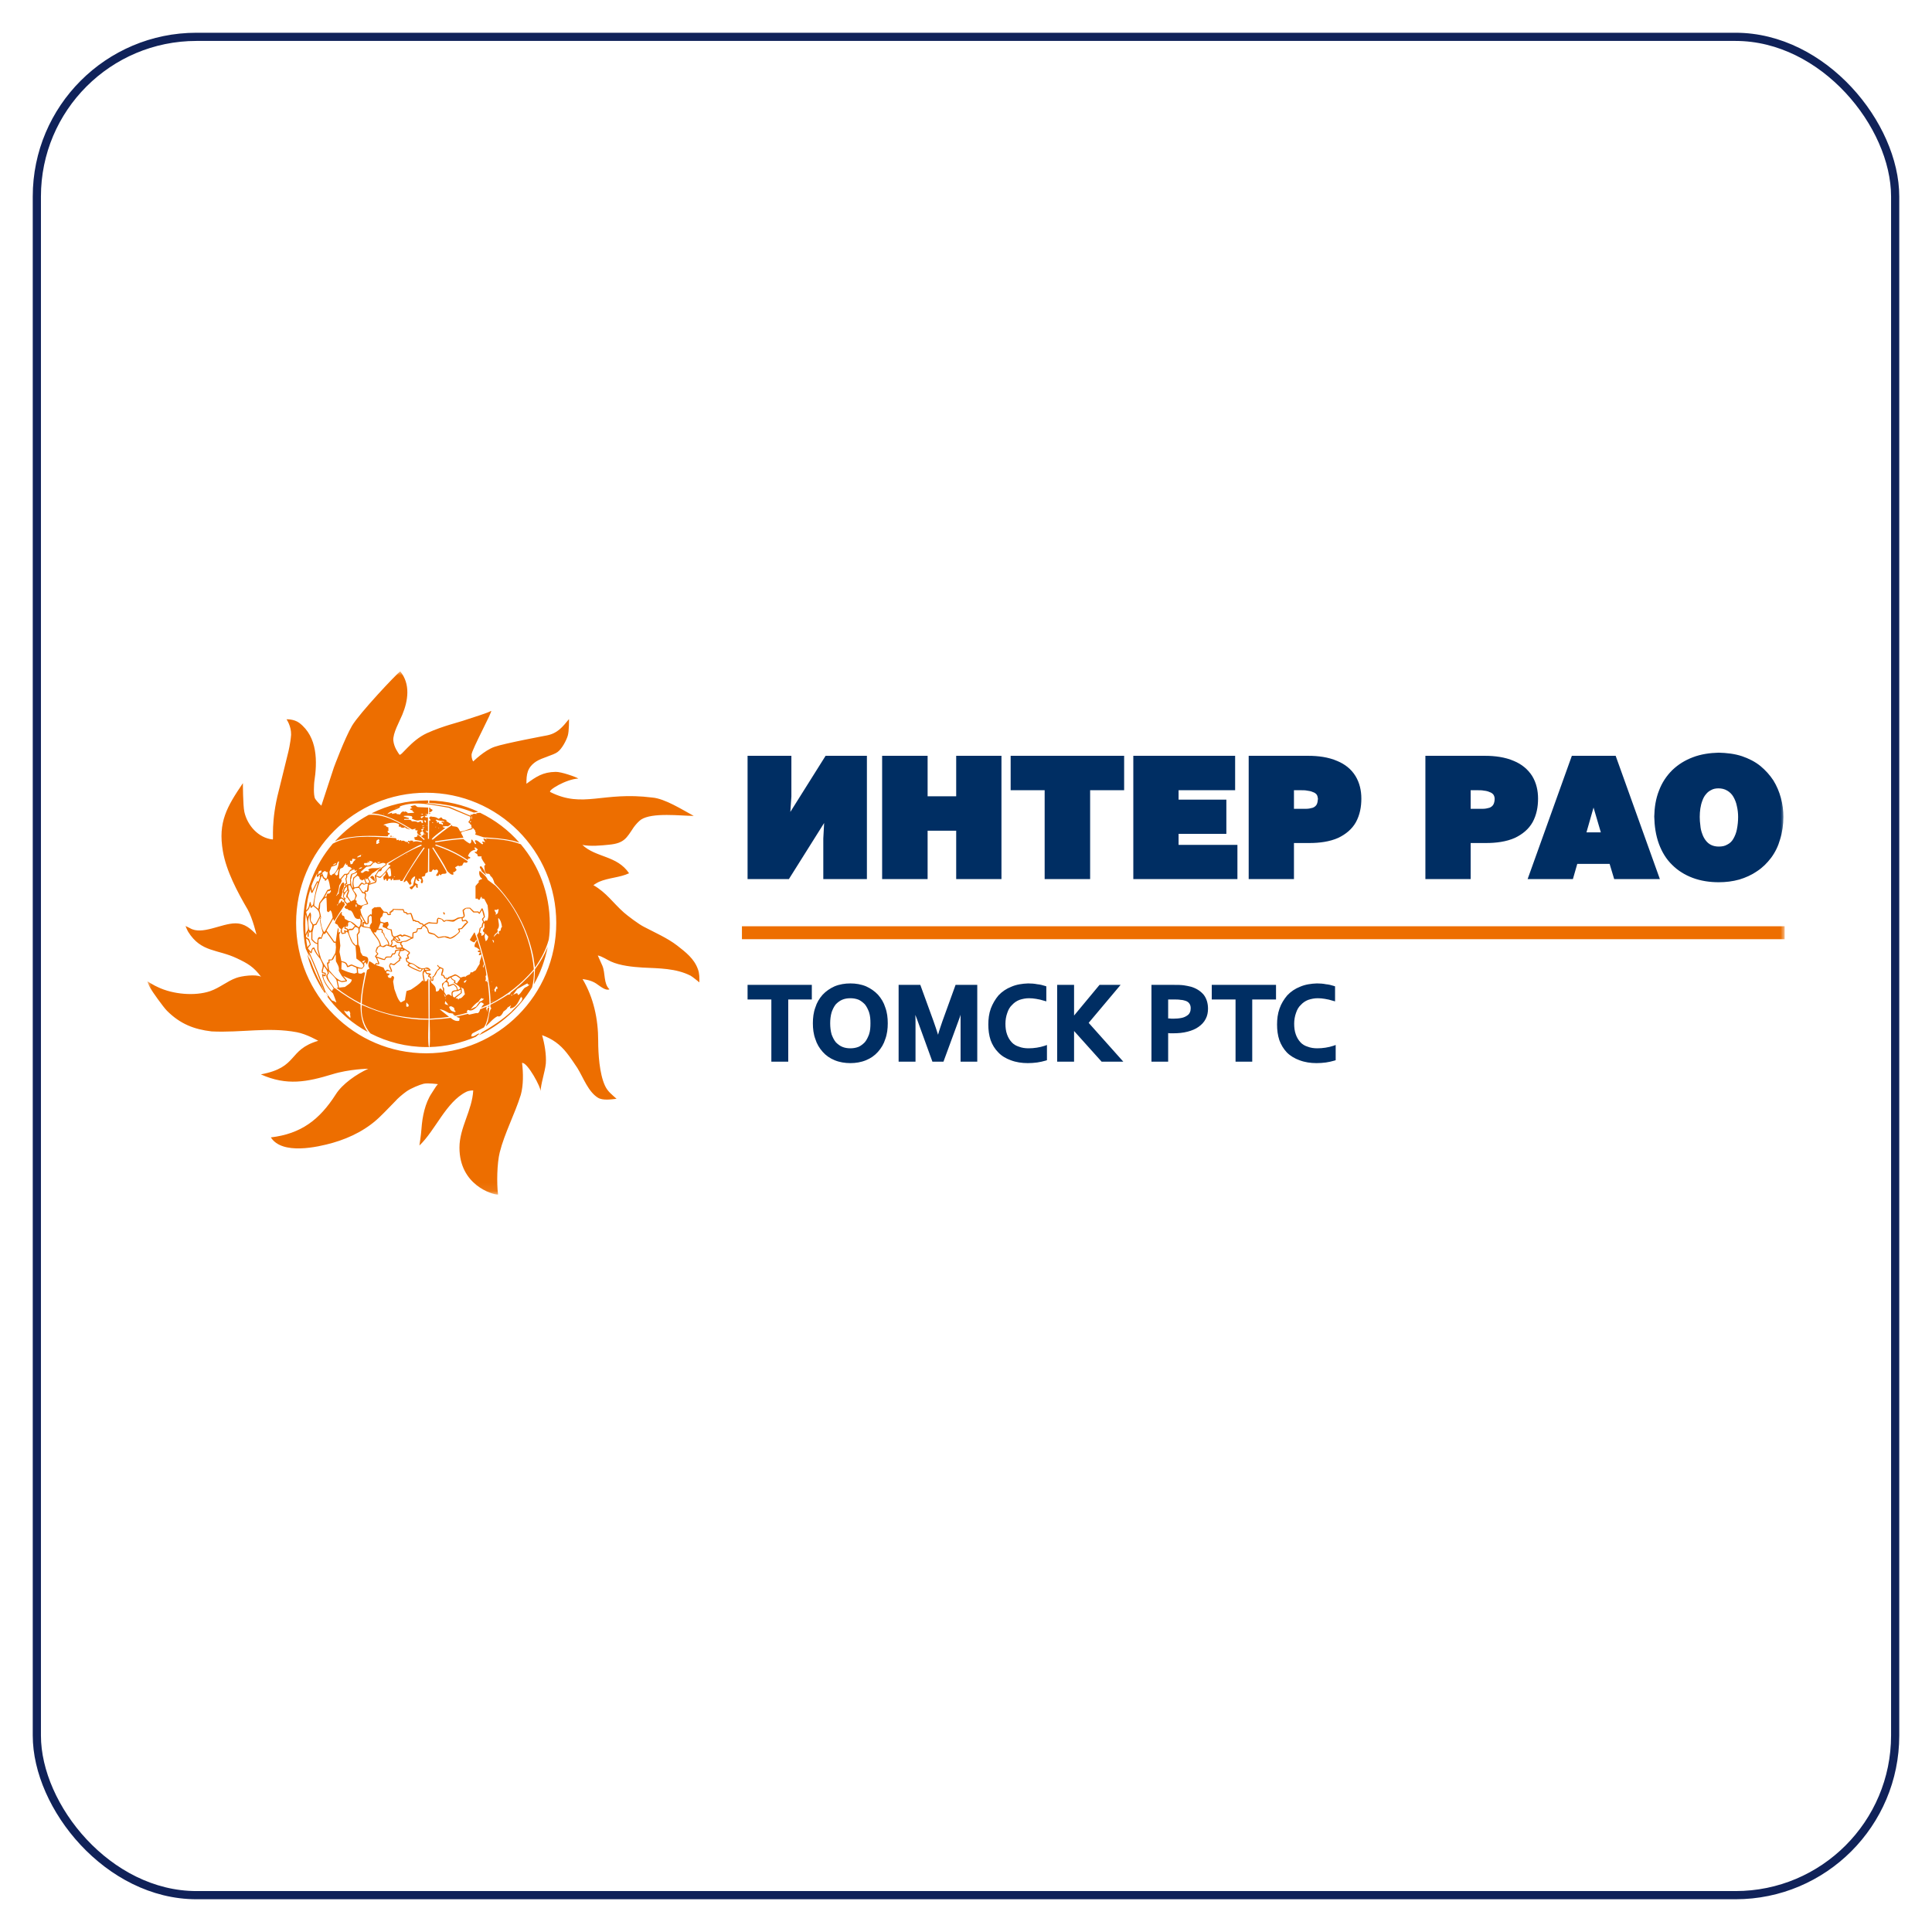 <?xml version="1.0" encoding="UTF-8"?> <svg xmlns="http://www.w3.org/2000/svg" width="236" height="236" viewBox="0 0 236 236" fill="none"> <g filter="url(#filter0_d_278_19)"> <rect x="4" width="228" height="228" rx="20" fill="white"></rect> <mask id="mask0_278_19" style="mask-type:luminance" maskUnits="userSpaceOnUse" x="18" y="78" width="200" height="64"> <path d="M218 78H18V141.922H218V78Z" fill="white"></path> </mask> <g mask="url(#mask0_278_19)"> <path fill-rule="evenodd" clip-rule="evenodd" d="M82.704 111.49C81.507 110.573 80.028 109.936 78.678 109.222C78.041 108.916 76.639 107.846 76.206 107.464C74.881 106.291 74.091 105.043 72.485 104.125C72.485 104.125 72.842 103.87 73.173 103.717C74.346 103.208 75.696 103.208 76.843 102.673C75.365 100.481 72.817 100.787 71.135 99.207C72.128 99.411 73.428 99.283 74.422 99.181C76.257 99.003 76.537 98.366 77.404 97.066C77.659 96.709 78.015 96.327 78.296 96.123C79.672 95.206 83.189 95.665 84.743 95.665C83.367 94.925 81.226 93.549 79.672 93.422C73.581 92.657 71.262 94.772 67.236 92.759C66.802 92.581 69.198 91.154 70.65 91.103C70.344 90.899 68.535 90.262 67.873 90.287C66.293 90.313 65.502 90.873 64.305 91.74C64.305 90.593 64.381 89.752 65.502 89.013C66.216 88.554 67.592 88.249 68.102 87.866C68.637 87.484 69.172 86.465 69.351 85.879C69.529 85.318 69.504 83.84 69.504 83.84C68.714 84.808 68.102 85.573 66.828 85.828C66.828 85.828 61.629 86.796 60.406 87.229C59.157 87.662 57.806 89.013 57.806 89.013C57.806 89.013 57.602 88.784 57.602 88.198C57.577 87.637 60.329 82.617 59.972 82.846C59.616 83.075 57.934 83.585 56.94 83.916C55.946 84.273 54.213 84.63 52.174 85.547C50.161 86.465 48.989 88.452 48.785 88.172C48.606 87.892 48.148 87.331 48.046 86.465C47.969 85.573 48.81 84.12 49.142 83.305C49.855 81.597 50.161 79.558 48.887 78.004C48.403 78.361 43.943 83.075 43 84.655C42.083 86.235 40.783 89.752 40.783 89.752L39.254 94.416C39.254 94.416 38.795 94.008 38.515 93.6C38.234 93.167 38.387 91.536 38.387 91.536C38.77 89.064 38.821 86.031 36.553 84.299C35.89 83.814 34.998 83.865 34.998 83.865C34.998 83.865 35.584 84.681 35.559 85.751C35.482 86.821 35.202 87.917 35.202 87.917L34.055 92.581C33.061 96.378 33.443 98.57 33.316 98.544C31.558 98.366 30.207 96.811 29.85 95.18C29.672 94.365 29.672 91.663 29.672 91.663C27.709 94.569 26.614 96.429 27.225 99.971C27.633 102.392 29.009 104.966 30.258 107.107C30.869 108.203 31.328 110.165 31.328 110.165C30.589 109.426 29.901 108.789 28.754 108.789C27.047 108.789 24.677 110.267 23.199 109.375C23.071 109.299 22.664 109.12 22.664 109.12C22.664 109.12 22.867 109.63 22.995 109.834C24.575 112.357 26.563 111.923 28.958 113.07C30.258 113.682 30.997 114.115 31.889 115.313C31.252 114.981 29.493 115.211 28.831 115.466C27.76 115.848 26.843 116.663 25.671 117.071C23.785 117.708 21.109 117.453 19.3 116.587C18.866 116.409 18 115.873 18 115.873C18 115.899 18.153 116.332 18.357 116.689C18.561 117.071 19.937 119.008 20.395 119.467C22.001 121.072 23.683 121.735 25.849 121.99C29.544 122.168 32.755 121.429 36.272 122.092C37.47 122.321 38.872 123.136 38.872 123.136C35.1 124.258 36.502 126.373 31.863 127.239C35.049 128.666 37.521 128.157 40.553 127.239C42.669 126.577 44.988 126.551 44.988 126.551C43.586 127.188 41.828 128.386 41.012 129.686C39.025 132.795 36.756 134.502 33.087 134.936C34.463 137.102 38.77 136.133 40.656 135.598C42.873 134.961 44.962 133.891 46.593 132.234C46.925 131.928 47.893 130.909 48.25 130.552C48.581 130.17 49.142 129.686 49.677 129.304C50.237 128.921 51.231 128.514 51.741 128.386C52.276 128.259 53.499 128.437 53.499 128.437C53.499 128.437 53.499 128.437 53.423 128.514C53.321 128.59 52.99 129.151 52.735 129.533C51.919 130.756 51.588 132.413 51.486 133.865C51.435 134.63 51.231 135.929 51.231 135.929C53.194 134.069 54.468 130.629 56.94 129.38C57.348 129.176 57.806 129.202 57.806 129.202C57.679 131.648 56.124 133.738 56.124 136.184C56.124 140.771 60.151 141.918 60.763 141.918H60.788C60.839 141.918 60.839 141.918 60.839 141.893C60.66 140.568 60.712 138.096 61.043 136.77C61.629 134.426 62.878 132.107 63.617 129.737C63.948 128.565 63.922 127.036 63.77 125.838C64.432 125.736 66.14 128.921 66.038 129.329C66.038 128.463 66.573 126.934 66.675 125.914C66.751 124.844 66.522 123.493 66.216 122.448C67.49 122.907 68.408 123.57 69.249 124.64C69.631 125.124 70.192 125.94 70.523 126.449C71.262 127.647 71.848 129.355 73.046 130.094C73.632 130.45 74.651 130.297 75.314 130.221C74.728 129.686 74.218 129.329 73.887 128.59C73.224 127.137 73.071 124.742 73.071 123.136C73.071 120.486 72.511 117.861 71.16 115.593C71.848 115.695 72.46 115.848 73.02 116.281C73.326 116.485 74.04 117.071 74.448 116.842C73.709 116.179 73.963 114.854 73.581 113.962C73.454 113.656 73.02 112.713 73.02 112.713C73.555 112.815 74.116 113.223 74.626 113.452C75.747 113.962 77.276 114.115 78.499 114.191C80.513 114.293 82.552 114.268 84.361 115.185C84.565 115.287 85.431 116.001 85.431 116.001C85.431 115.466 85.457 114.931 85.253 114.395C84.794 113.096 83.749 112.306 82.704 111.49ZM45.268 122.244C44.427 121.327 44.07 119.976 44.198 118.753C46.491 119.773 48.632 120.333 51.155 120.537C51.537 120.537 51.945 120.563 52.353 120.563C52.353 120.919 52.225 123.468 52.404 123.901C52.302 123.901 52.2 123.901 52.098 123.901C49.651 123.901 47.307 123.289 45.268 122.244ZM52.455 123.901C52.582 123.442 52.48 120.919 52.48 120.563C53.321 120.512 54.188 120.461 55.029 120.333C55.36 120.588 55.666 120.792 56.099 120.69C56.099 120.588 56.124 120.461 56.15 120.359C55.997 120.308 55.87 120.257 55.742 120.206V120.18C56.201 120.078 56.685 119.951 57.144 119.849C57.22 119.849 57.246 119.9 57.271 119.951C58.163 119.747 58.163 119.747 58.239 119.747C58.418 119.849 58.622 119.518 58.622 119.339C58.673 119.237 59.335 119.033 59.463 118.957C59.31 119.365 59.463 119.212 59.488 119.569C59.488 119.543 59.514 119.543 59.514 119.543C59.514 119.288 59.514 119.263 59.641 119.059C59.667 119.059 59.718 119.059 59.743 119.059C59.794 119.161 59.692 119.696 59.692 119.823C59.565 120.359 59.437 121.047 59.106 121.505C58.647 121.735 58.189 121.99 57.73 122.219C57.551 122.397 57.628 122.346 57.602 122.525C57.577 122.525 57.551 122.55 57.526 122.576C57.908 122.754 58.367 122.143 58.571 122.27C58.418 122.397 58.265 122.525 58.112 122.652C56.379 123.391 54.468 123.85 52.455 123.901ZM58.469 122.474C58.596 122.346 58.775 122.244 58.851 122.117C60.202 121.327 61.349 120.588 62.495 119.543C62.801 119.161 63.642 118.498 63.795 118.065C63.744 118.014 63.821 117.887 63.795 117.836C63.668 117.938 63.668 117.81 63.668 117.708C63.387 118.218 63.056 119.161 62.317 119.161C62.241 119.059 62.419 118.906 62.419 118.804C62.291 118.906 62.139 118.982 61.986 119.084C61.96 119.263 61.629 119.467 61.502 119.569C61.374 119.849 61.094 120.308 60.788 120.129C60.253 120.384 59.794 120.97 59.361 121.378C59.361 121.251 59.539 120.894 59.59 120.766C59.692 120.384 59.769 119.39 60.023 119.161C59.87 119.033 59.896 118.906 59.922 118.728C60.686 118.345 61.4 117.912 62.113 117.453C62.088 117.53 62.088 117.53 62.088 117.53C62.317 117.428 62.317 117.428 62.368 117.377C62.368 117.352 62.368 117.352 62.343 117.326C62.266 117.377 62.266 117.377 62.241 117.377C63.336 116.536 64.279 115.67 65.197 114.599H65.222C65.222 115.262 65.171 115.975 64.993 116.612C63.438 119.161 61.17 121.2 58.469 122.474ZM37.521 112.56C37.648 112.841 37.801 113.121 37.954 113.401C38.336 114.421 38.744 115.364 39.254 116.307C39.356 116.587 39.483 116.893 39.611 117.148C39.585 117.097 39.585 117.046 39.56 116.969C38.974 115.44 38.387 113.937 37.725 112.433C37.725 112.484 37.827 112.841 37.827 112.892C37.648 112.56 37.495 112.229 37.343 111.872C37.139 110.904 37.037 109.885 37.037 108.84C37.037 105.119 38.413 101.679 40.656 99.054C42.618 97.984 45.294 98.187 47.434 98.315C47.434 98.34 47.46 98.366 47.46 98.391C47.511 98.366 47.511 98.366 47.511 98.315C47.791 98.34 48.097 98.366 48.377 98.391C48.403 98.442 48.403 98.442 48.403 98.519C48.479 98.544 48.479 98.57 48.454 98.646C48.556 98.621 48.556 98.621 48.683 98.57C48.683 98.595 48.709 98.595 48.734 98.621C48.734 98.646 48.734 98.672 48.734 98.697C48.887 98.697 48.989 98.493 49.04 98.748C49.269 98.595 49.447 98.773 49.651 98.876C49.651 98.85 49.677 98.85 49.677 98.825C49.702 98.825 49.728 98.825 49.779 98.825C49.83 98.926 49.855 99.003 49.957 99.054C49.983 99.028 49.983 98.977 50.008 98.952C49.932 98.901 49.779 98.825 49.855 98.697C49.932 98.697 50.008 98.723 50.085 98.773C50.11 98.697 50.11 98.697 50.136 98.672C50.237 98.697 50.339 98.672 50.467 98.697C50.467 98.748 50.441 98.799 50.441 98.85C50.824 98.697 51.104 98.799 51.512 98.876C51.512 98.85 51.537 98.825 51.563 98.773C51.537 98.748 51.537 98.748 50.62 98.57C50.62 98.519 50.671 98.519 50.722 98.493C50.671 98.442 50.62 98.417 50.569 98.391C50.569 98.187 50.875 98.34 51.002 98.111C50.977 98.034 50.977 98.034 50.977 97.958C51.13 97.958 51.614 98.442 51.767 98.595C51.818 98.57 51.843 98.544 51.894 98.519C51.716 98.391 51.563 98.264 51.41 98.111C51.461 98.111 51.537 98.085 51.614 98.085C51.614 98.06 51.614 98.034 51.614 98.034C51.639 97.984 51.665 97.984 51.741 97.984C51.741 97.958 51.741 97.933 51.741 97.882C51.843 97.856 51.894 97.907 51.97 97.933C51.97 97.933 51.97 97.933 51.996 97.907C51.945 97.907 51.919 97.882 51.919 97.856C51.868 97.831 51.818 97.831 51.767 97.831C51.741 97.805 51.741 97.754 51.767 97.729C51.665 97.576 51.639 97.601 51.639 97.397C51.69 97.372 51.716 97.346 51.741 97.321C51.741 97.295 51.741 97.295 51.716 97.219C51.639 97.27 51.588 97.27 51.512 97.27C51.486 97.321 51.461 97.346 51.435 97.397C51.486 97.423 51.537 97.448 51.588 97.474C51.588 97.499 51.588 97.525 51.588 97.55C51.41 97.627 51.384 97.627 51.308 97.805C51.435 97.831 51.41 97.907 51.41 98.034C51.257 98.136 50.722 97.729 51.053 97.448C50.951 97.423 50.824 97.448 50.722 97.397C50.722 97.372 50.722 97.321 50.722 97.321C50.747 97.295 50.798 97.27 50.824 97.245C50.645 97.194 50.492 97.321 50.339 97.321C48.81 96.403 47.205 95.435 45.37 95.359C47.409 94.339 49.702 93.779 52.098 93.779C52.174 93.779 52.251 93.779 52.302 93.779C52.302 93.881 52.302 93.983 52.302 94.084C52.225 94.084 52.149 94.084 52.047 94.11C52.99 94.237 53.933 94.39 54.876 94.543C57.501 95.665 57.501 95.665 57.526 95.665C57.501 95.639 57.475 95.588 57.45 95.562C57.526 95.537 57.628 95.486 57.704 95.512C57.781 95.333 58.138 95.435 58.265 95.435C58.214 95.41 58.163 95.384 58.138 95.359C58.291 95.308 58.469 95.282 58.647 95.282C60.482 96.174 62.113 97.397 63.438 98.926C63.311 98.876 63.031 98.799 62.674 98.697C61.502 98.442 60.329 98.34 59.106 98.289C58.087 97.958 58.087 97.958 58.061 97.933C58.036 97.907 58.036 97.882 58.036 97.856C58.087 97.805 58.138 97.805 58.138 97.754C58.061 97.678 58.061 97.55 58.036 97.448C57.934 97.321 57.832 97.219 57.73 97.092C57.73 97.142 57.73 97.194 57.73 97.245C57.475 97.423 56.456 97.499 56.303 97.729C56.405 97.933 56.532 98.111 56.609 98.34C55.436 98.442 54.289 98.57 53.168 98.773C53.143 98.799 53.143 98.799 53.143 98.799C53.168 98.825 53.168 98.85 53.194 98.901C54.315 98.723 55.462 98.544 56.609 98.493C56.812 98.697 57.144 98.926 57.399 99.054C57.45 99.003 57.501 98.952 57.551 98.901C57.577 98.595 57.577 98.595 57.577 98.57C57.602 98.57 57.653 98.57 57.679 98.57C57.806 98.748 57.934 98.952 58.061 99.13C58.087 99.079 58.112 99.079 58.163 99.079C58.163 99.028 58.163 99.028 58.01 98.773C58.036 98.34 58.749 99.054 58.851 99.105C58.877 99.105 58.928 99.105 58.979 99.13C58.979 99.054 58.979 99.054 59.03 99.003C58.928 98.926 58.928 98.926 58.902 98.85C58.902 98.85 58.902 98.825 58.928 98.799C59.055 98.799 59.182 98.85 59.284 98.876C59.208 98.748 59.055 98.57 59.055 98.417C59.233 98.417 59.361 98.57 59.514 98.57C59.437 98.519 59.361 98.468 59.31 98.417C60.763 98.493 62.241 98.595 63.617 99.13C65.834 101.755 67.159 105.145 67.159 108.84C67.159 109.502 67.133 110.139 67.032 110.777C66.675 112.051 66.114 113.096 65.35 114.191C65.324 114.141 65.273 113.58 65.146 112.841C64.432 109.4 62.827 106.419 60.406 103.896C60.253 103.437 60.227 103.259 59.87 102.953C59.87 102.927 59.87 102.876 59.87 102.851C59.794 102.8 59.743 102.749 59.667 102.724C59.132 102.826 59.208 102.086 59.157 101.781C59.182 101.73 59.182 101.73 59.31 101.628C59.182 101.398 58.8 100.965 58.8 100.685C58.826 100.659 58.851 100.659 58.826 100.608C58.673 100.608 58.52 100.608 58.392 100.608C58.367 100.583 58.367 100.583 58.291 100.328C58.189 100.277 58.087 100.201 58.01 100.15C57.985 100.124 57.985 100.099 57.985 100.073C58.036 100.022 58.138 100.048 58.189 100.073C58.239 99.946 58.291 99.844 58.367 99.767C58.291 99.691 58.112 99.513 58.01 99.513C57.985 99.564 57.959 99.589 57.934 99.615C57.959 99.665 58.01 99.665 58.061 99.691C58.087 99.716 58.087 99.767 58.061 99.793C57.602 99.869 57.297 100.15 57.169 100.583C57.271 100.634 57.348 100.685 57.45 100.736C57.424 100.761 57.424 100.787 57.424 100.838C57.373 100.863 57.373 100.863 57.169 100.889C57.169 100.94 57.169 101.016 57.144 101.067C55.92 100.226 54.621 99.615 53.219 99.156C53.194 99.181 53.194 99.232 53.168 99.283C54.57 99.742 55.895 100.354 57.118 101.195C57.118 101.475 56.889 101.373 56.66 101.347C56.583 101.475 56.507 101.602 56.456 101.73C56.201 101.781 56.201 101.781 56.073 101.806C56.048 101.781 55.997 101.755 55.971 101.73C55.895 101.781 55.64 101.883 55.589 101.985C55.691 102.112 55.742 102.137 55.768 102.29C55.615 102.418 55.538 102.571 55.334 102.545C55.36 102.647 55.411 102.724 55.385 102.826C55.13 102.953 54.799 102.545 54.646 102.418C54.162 101.424 53.525 100.455 52.913 99.513C52.811 99.564 52.811 99.564 52.811 99.589C53.398 100.532 53.984 101.475 54.519 102.443C54.493 102.52 54.544 102.545 54.544 102.647C54.264 102.851 54.035 102.596 53.856 102.902C53.831 102.902 53.78 102.902 53.78 102.902C53.729 102.851 53.703 102.8 53.652 102.749C53.627 103.029 53.423 103.055 53.245 102.927C53.423 102.647 53.703 102.392 53.347 102.214C53.219 102.214 53.066 102.392 52.99 102.214C52.888 102.214 52.888 102.214 52.888 102.188C52.862 102.265 52.837 102.316 52.76 102.367C52.76 102.545 52.582 102.494 52.429 102.494C52.429 101.551 52.429 100.608 52.429 99.665C52.378 99.665 52.327 99.665 52.302 99.665C52.302 100.608 52.276 101.577 52.276 102.52C52.174 102.596 52.072 102.647 51.97 102.698C51.919 103.08 51.919 103.004 51.537 103.106C51.512 103.106 51.512 103.131 51.512 103.131C51.614 103.335 51.792 103.666 51.563 103.896C51.308 103.896 51.435 103.616 51.486 103.463C51.384 103.412 51.206 103.259 51.104 103.361C51.155 103.437 51.18 103.514 51.206 103.565C51.206 103.616 51.206 103.616 51.13 103.641C50.9 103.514 50.875 103.539 50.875 103.284C50.773 103.437 50.722 103.692 50.722 103.87C50.824 103.921 50.926 103.972 51.028 104.023C51.028 104.125 51.002 104.202 51.002 104.304C51.028 104.304 51.053 104.329 51.053 104.329C51.053 104.507 50.9 104.457 50.824 104.355C50.824 104.253 50.824 104.176 50.824 104.1C50.722 104.1 50.39 104.533 50.314 104.635C50.187 104.635 50.034 104.507 50.034 104.38C50.136 104.329 50.416 104.202 50.441 104.176C50.518 103.819 50.62 103.463 50.722 103.106C50.671 103.08 50.645 103.055 50.62 103.055C50.416 103.182 50.187 103.412 50.187 103.666C50.212 103.768 50.263 103.845 50.263 103.947C50.187 103.998 50.161 104.074 50.034 104.074C49.779 103.692 49.779 103.692 49.651 103.539C49.549 103.641 49.447 103.743 49.32 103.768C49.167 103.514 50.951 100.94 51.206 100.532C51.435 100.201 51.665 99.895 51.868 99.589C51.868 99.564 51.792 99.513 51.741 99.538C50.824 100.863 49.983 102.214 49.167 103.59C49.091 103.616 48.989 103.616 48.912 103.616C48.861 103.565 48.887 103.514 48.912 103.463C48.836 103.463 48.301 103.514 48.071 103.514C48.046 103.514 48.046 103.514 48.02 103.259C47.944 103.361 47.893 103.437 47.816 103.539C47.689 103.539 47.715 103.437 47.715 103.335C47.562 103.335 47.562 103.335 47.46 103.335C47.434 103.437 47.383 103.514 47.332 103.616C47.307 103.616 47.281 103.616 47.256 103.616C47.205 103.514 47.179 103.412 47.128 103.31C47.078 103.386 47.026 103.437 46.975 103.514C46.95 103.514 46.925 103.514 46.899 103.514C46.848 103.386 46.823 103.233 46.823 103.106C47.103 102.851 47.078 102.851 47.154 102.52C46.925 102.749 46.695 102.978 46.466 103.233C46.288 103.233 46.109 103.131 45.956 103.055C45.956 103.259 46.109 103.692 45.854 103.845C45.599 103.921 45.319 103.998 45.064 104.1C45.039 104.38 45.115 105.094 44.657 104.915C44.657 104.941 44.631 104.992 44.631 105.017C44.809 105.272 44.682 105.425 44.657 105.705C45.115 106.648 45.09 106.368 44.376 106.597C44.198 106.699 44.223 106.878 44.121 107.03C44.096 107.03 44.045 107.03 44.019 107.03C44.07 107.744 44.402 108.177 44.784 108.789C44.809 108.789 44.835 108.789 44.886 108.789C44.886 108.534 44.886 108.279 44.911 108.024C44.962 107.922 45.192 107.668 45.319 107.668C45.344 107.718 45.344 107.718 45.395 107.744C45.447 107.54 45.421 107.285 45.421 107.081C45.523 107.005 45.778 106.725 45.905 106.852C46.058 106.776 46.288 106.801 46.466 106.801C46.593 106.979 46.746 107.183 46.899 107.362C47.23 107.387 47.307 107.336 47.434 107.642C47.485 107.642 47.562 107.642 47.613 107.668C47.587 107.566 47.587 107.464 47.587 107.387C47.638 107.362 47.664 107.362 47.715 107.336C47.74 107.209 47.791 107.234 47.944 107.209C47.944 107.158 47.918 107.081 47.969 107.03C49.244 107.056 49.244 107.056 49.295 107.056C49.32 107.107 49.32 107.107 49.422 107.387C49.549 107.413 49.779 107.413 49.779 107.591C50.161 107.515 50.161 107.515 50.212 107.515C50.339 107.642 50.467 108.203 50.543 108.381C50.594 108.381 50.62 108.356 50.696 108.356C50.824 108.534 50.951 108.458 51.155 108.534C51.333 108.712 51.359 108.789 51.614 108.789C51.665 108.84 51.69 108.891 51.767 108.967C51.97 108.865 52.2 108.687 52.429 108.636C52.735 108.712 53.041 108.712 53.347 108.712C53.347 108.458 53.321 108.279 53.525 108.101C53.907 108.177 53.984 108.203 54.264 108.483C54.289 108.458 54.289 108.458 54.442 108.381C55.181 108.33 55.258 108.534 55.895 108.101C56.15 108.024 56.43 108.101 56.634 107.922C56.609 107.668 56.507 107.387 56.507 107.158C56.914 106.827 56.914 106.878 57.424 106.878C57.577 107.03 57.755 107.183 57.908 107.336C58.087 107.336 58.239 107.336 58.443 107.336C58.469 107.387 58.494 107.413 58.545 107.464C58.647 107.285 58.749 107.132 58.851 106.954C58.877 106.954 58.902 106.954 58.928 106.954C59.081 107.26 59.208 107.693 59.233 108.024C58.953 108.33 58.979 108.254 59.182 108.636C59.233 108.381 59.284 108.458 59.514 108.458C59.769 107.922 59.616 107.209 59.565 106.597C59.437 106.342 59.31 106.087 59.157 105.807C59.055 105.782 58.953 105.756 58.851 105.731C58.8 105.68 58.877 105.629 58.877 105.578C58.826 105.578 58.775 105.578 58.749 105.552C58.698 105.68 58.647 105.807 58.596 105.909C58.545 105.909 58.494 105.909 58.443 105.909C58.392 105.858 58.367 105.807 58.316 105.756C58.239 105.782 58.163 105.807 58.087 105.756C58.087 105.247 58.087 104.737 58.087 104.227C58.214 104.074 58.342 103.921 58.494 103.768C58.469 103.717 58.469 103.641 58.469 103.59C58.571 103.514 58.724 103.386 58.851 103.412C58.851 103.361 58.877 103.31 58.877 103.284C58.596 103.208 58.443 102.622 58.596 102.367C59.004 102.749 59.386 103.004 59.59 103.488C59.896 103.717 60.202 103.947 60.508 104.176C63.133 106.801 64.84 110.547 65.197 114.268C65.197 114.319 65.197 114.37 65.197 114.421C63.693 116.179 62.011 117.53 59.922 118.6C59.922 118.549 59.922 118.473 59.922 118.422C60.38 118.192 60.38 118.192 60.38 118.192C60.227 118.243 60.074 118.32 59.922 118.396C59.87 115.721 59.157 113.096 58.367 110.573C58.239 110.19 58.214 110.267 58.469 109.936C58.596 109.63 58.469 109.299 58.826 109.222C58.851 109.069 58.877 108.712 59.03 108.636C58.826 108.254 58.8 108.305 59.106 107.999C58.902 107.234 58.902 107.234 58.877 107.183C58.775 107.336 58.673 107.464 58.596 107.617C58.571 107.617 58.545 107.617 58.52 107.617C58.469 107.566 58.418 107.515 58.367 107.464C58.189 107.464 58.01 107.464 57.832 107.464C57.679 107.311 57.526 107.158 57.373 106.979C57.22 106.979 57.067 106.979 56.914 106.979C56.711 107.183 56.711 107.183 56.66 107.209C56.66 107.54 56.991 107.999 56.507 108.152C56.532 108.407 56.532 108.407 56.558 108.432C56.965 108.305 56.889 108.305 57.195 108.636C57.195 108.687 56.481 109.4 56.43 109.477C56.328 109.502 56.226 109.502 56.124 109.528C56.124 109.579 56.201 109.732 56.201 109.808C55.946 110.114 55.36 110.675 54.952 110.675C54.723 110.598 54.493 110.547 54.289 110.471C54.035 110.522 53.78 110.547 53.525 110.598C53.347 110.471 53.194 110.343 53.041 110.19C52.327 109.987 52.327 110.165 52.174 109.477C52.072 109.349 51.945 109.248 51.843 109.12C51.767 109.12 51.665 109.197 51.588 109.222C51.537 109.604 51.435 109.477 51.053 109.502C50.926 109.961 50.977 109.885 50.518 109.987C50.492 110.598 50.492 110.598 50.467 110.624C50.161 110.675 49.906 110.929 49.6 111.031C49.218 111.082 49.091 110.98 49.014 111.337C49.065 111.388 49.142 111.439 49.193 111.49C49.193 111.567 49.193 111.643 49.193 111.72C49.447 111.898 49.728 112.076 49.983 112.229C50.187 112.459 50.034 112.484 49.855 112.688C49.881 112.815 49.957 112.968 49.957 113.096C49.932 113.121 49.932 113.121 49.702 113.121C49.702 113.198 49.702 113.198 49.753 113.401C49.881 113.478 49.983 113.554 50.11 113.605C50.798 113.682 51.282 114.599 52.047 114.191C52.251 114.141 52.582 114.319 52.582 114.574C52.557 114.574 52.047 114.599 51.97 114.599C51.996 114.625 52.021 114.625 52.047 114.625C52.072 114.701 52.098 114.778 52.149 114.854C52.302 114.88 52.557 114.88 52.658 114.981V115.007C52.455 115.211 52.455 115.211 52.429 115.236C52.48 115.287 52.582 115.287 52.658 115.287C52.658 115.313 52.658 115.313 52.709 115.67C52.735 115.67 52.786 115.67 52.837 115.67C52.837 115.338 52.735 115.313 53.015 115.185C53.194 114.778 53.321 114.548 53.652 114.242C53.652 114.191 53.423 114.039 53.398 113.937C53.449 113.758 53.576 114.013 53.627 114.064C53.805 114.141 53.984 114.217 54.137 114.293C54.239 114.497 54.086 114.854 54.009 115.058C54.264 115.058 54.264 115.185 54.391 115.44C54.493 115.44 54.621 115.44 54.748 115.466C54.748 115.44 54.748 115.389 54.748 115.364C55.054 115.262 55.334 115.134 55.589 115.007C55.819 115.058 56.099 115.287 56.277 115.415C56.43 115.364 56.609 115.287 56.787 115.287C56.787 115.313 56.812 115.338 56.838 115.364C56.914 115.185 57.22 115.083 57.399 115.007C57.45 114.854 57.45 114.854 57.501 114.752C57.577 114.752 57.602 114.752 57.653 114.803C57.806 114.701 57.959 114.599 58.112 114.523C58.265 114.242 58.443 113.988 58.596 113.733C58.545 113.3 58.826 113.07 58.826 112.637C58.851 112.637 58.851 112.637 58.851 112.637C58.928 112.994 59.03 113.376 59.132 113.733C59.055 113.809 59.004 113.988 58.979 114.09C59.004 114.141 59.03 114.191 59.055 114.217C59.081 114.064 59.106 113.937 59.132 113.758C59.284 113.962 59.412 115.007 59.412 115.16C59.386 115.16 59.361 115.185 59.31 115.211C59.31 115.287 59.412 115.721 59.284 115.746C59.284 115.797 59.31 115.822 59.31 115.848C59.488 115.873 59.488 115.822 59.539 116.001C59.539 116.001 59.565 116.001 59.59 116.001C59.692 116.893 59.769 117.759 59.794 118.651C59.31 118.881 59.31 118.881 58.775 119.11C58.877 118.932 58.953 118.779 59.132 118.651C58.979 118.549 58.826 118.371 58.673 118.473C58.392 118.881 57.755 119.671 57.195 119.365C57.195 119.365 57.169 119.365 57.144 119.365C57.093 119.441 57.067 119.492 57.016 119.569C57.042 119.62 57.067 119.645 57.118 119.696C56.583 119.849 56.073 119.976 55.538 120.104C55.538 120.053 55.538 120.002 55.538 119.976C55.462 120.002 55.462 120.002 55.385 119.976C55.36 119.951 55.36 119.9 55.385 119.849C55.309 119.773 54.952 119.773 54.85 119.747C54.417 119.518 54.162 119.339 53.703 119.288C54.086 119.594 54.468 119.9 54.85 120.206C54.06 120.333 53.27 120.384 52.48 120.435C52.48 118.83 52.48 117.224 52.48 115.619C52.582 115.644 52.658 115.95 52.709 116.052C53.143 116.485 53.245 116.511 53.245 117.097C53.499 117.148 53.652 116.995 53.703 116.765C53.856 116.638 54.06 117.046 54.111 117.046C54.162 116.689 53.933 116.561 54.009 116.154C54.162 116.026 54.544 115.822 54.57 115.568C54.239 115.568 54.289 115.517 54.111 115.185C54.035 115.185 53.958 115.185 53.907 115.16C53.805 115.032 54.035 114.599 54.035 114.37C53.882 114.319 53.882 114.319 53.78 114.293C53.652 114.421 53.525 114.523 53.423 114.625C53.296 114.905 53.194 115.211 52.939 115.364C52.939 115.491 52.939 115.619 52.939 115.746C52.684 116.026 52.557 115.568 52.557 115.415C52.429 115.415 52.276 115.313 52.276 115.185C52.327 115.134 52.378 115.083 52.429 115.032C52.098 114.981 52.072 115.032 51.945 114.727C51.894 114.727 51.843 114.727 51.792 114.701C51.792 114.803 51.767 114.905 51.741 115.007C51.792 115.287 51.843 115.568 51.894 115.873C51.97 115.848 52.047 115.848 52.123 115.848C52.174 115.746 52.225 115.67 52.251 115.593C52.276 115.568 52.302 115.568 52.327 115.568C52.327 117.199 52.353 118.804 52.353 120.435C49.473 120.41 46.772 119.874 44.198 118.626C44.223 117.224 44.529 115.848 44.835 114.497C44.911 114.421 45.039 114.37 45.141 114.319C44.911 113.962 44.988 113.835 45.09 113.427C45.243 113.427 45.65 113.733 45.778 113.835C46.033 113.503 45.905 113.682 46.211 113.682C46.135 113.503 45.982 112.968 45.803 112.866C45.803 112.739 45.982 112.611 46.084 112.51C45.778 112.204 45.88 112.178 46.033 111.72C46.211 111.592 46.211 111.592 46.389 111.465C46.313 110.675 45.497 110.165 45.243 109.451C44.911 109.222 44.427 109.4 44.121 109.12C43.892 109.426 43.917 109.528 43.943 109.885C43.867 109.987 43.79 110.089 43.714 110.19C43.739 110.573 43.764 110.98 43.79 111.388C43.994 111.694 43.994 111.898 44.045 112.306C44.121 112.459 44.223 112.611 44.3 112.739C44.758 112.892 44.988 112.815 44.988 113.35C44.937 113.503 44.886 113.656 44.835 113.835C44.758 113.733 44.682 113.631 44.631 113.529C44.58 113.58 44.529 113.631 44.478 113.682C44.529 114.09 44.529 114.013 44.223 114.344C44.147 114.344 44.147 114.344 43.714 114.293C43.714 114.497 43.739 114.676 43.764 114.88C43.994 114.956 44.198 114.981 44.376 114.778C44.453 114.778 44.529 114.803 44.605 114.803C44.351 116.052 44.121 117.275 44.045 118.549C43 118.014 42.032 117.402 41.089 116.663C41.165 116.663 41.242 116.663 41.293 116.638C41.216 116.332 41.165 116.001 41.089 115.695C40.834 115.313 40.452 114.956 40.12 114.625C40.171 114.905 40.248 114.905 40.018 115.058C39.916 115.542 40.605 116.307 40.859 116.714C40.885 116.714 40.936 116.714 40.961 116.74C41.93 117.479 42.974 118.116 44.045 118.702C44.045 119.9 44.198 121.123 44.937 122.066C41.293 120.078 38.566 116.663 37.521 112.56ZM42.796 120.359C42.465 120.027 42.21 119.874 42.032 119.441C42.083 119.441 42.083 119.441 42.286 119.569C42.337 119.518 42.414 119.543 42.49 119.569C42.516 119.543 42.516 119.543 42.541 119.492C42.567 119.492 42.592 119.492 42.643 119.492C42.669 119.518 42.669 119.518 42.796 119.773C42.72 119.951 42.847 120.155 42.796 120.359ZM55.538 119.62C55.08 119.492 55.054 119.441 54.85 119.008C55.054 118.83 55.258 118.957 55.487 119.135C55.487 119.365 55.513 119.39 55.666 119.569C55.64 119.62 55.564 119.62 55.538 119.62ZM57.501 119.288C57.755 118.932 58.061 118.575 58.443 118.371C58.52 118.269 58.724 117.938 58.851 117.912C58.928 118.014 58.979 117.989 59.132 118.014C58.902 118.218 58.902 118.269 58.596 118.345C58.443 118.549 58.316 118.753 58.163 118.957C57.959 119.059 57.73 119.161 57.501 119.288ZM49.702 118.982C49.651 118.957 49.626 118.932 49.626 118.906C49.626 118.575 49.626 118.575 49.651 118.447C49.728 118.549 49.83 118.651 49.932 118.753C49.906 118.804 49.906 118.881 49.881 118.957C49.83 118.957 49.753 118.982 49.702 118.982ZM59.667 118.982C59.616 118.957 59.59 118.957 59.539 118.932C59.718 118.855 59.718 118.855 59.794 118.83C59.769 118.855 59.769 118.906 59.769 118.957C59.718 118.957 59.692 118.982 59.667 118.982ZM54.799 118.881C54.799 118.855 54.799 118.855 54.799 118.83C54.825 118.83 54.825 118.83 54.85 118.855C54.85 118.855 54.825 118.855 54.799 118.881ZM54.748 118.779C54.57 118.753 54.468 118.702 54.34 118.626C54.34 118.549 54.34 118.549 54.391 118.269C54.493 118.422 54.697 118.626 54.748 118.779ZM41.063 118.447C40.91 118.371 40.732 118.243 40.553 118.218C40.273 117.861 39.993 117.479 39.738 117.071C39.126 115.44 38.464 113.809 37.75 112.229C37.827 112.28 37.98 112.459 38.005 112.459C38.184 112.357 38.056 111.923 38.311 111.898C38.515 112.408 38.744 112.688 39.101 113.121C39.432 113.86 39.534 113.809 39.305 114.523C39.305 114.905 39.279 114.854 39.662 114.931C39.662 114.981 39.662 115.058 39.662 115.109C39.585 115.083 39.432 114.956 39.33 115.007C39.432 115.873 40.069 116.765 40.681 117.352C40.834 117.708 40.961 118.065 41.089 118.447C41.089 118.447 41.089 118.447 41.063 118.447ZM48.963 118.447C48.556 118.091 48.377 117.326 48.173 116.816C48.122 116.511 48.071 116.205 48.02 115.899C48.071 115.593 48.301 115.287 47.918 115.211C47.816 115.262 47.816 115.364 47.766 115.466C47.664 115.44 47.587 115.44 47.485 115.44C47.434 115.364 47.383 115.262 47.332 115.185C47.434 115.185 47.587 115.058 47.587 114.956C47.511 114.905 47.358 114.905 47.256 114.905C47.23 114.829 47.179 114.778 47.179 114.701C47.46 114.446 47.664 114.829 47.893 114.676C47.893 114.395 47.689 114.166 47.638 113.886C47.842 113.707 47.918 113.911 48.148 113.911C48.377 113.707 48.632 113.503 48.887 113.325C48.887 113.249 48.887 113.172 48.861 113.121C48.989 113.096 48.989 113.096 49.04 113.096C49.04 112.917 48.861 112.764 48.759 112.637C48.81 112.51 48.861 112.357 48.887 112.204C49.346 112.127 49.346 112.127 49.397 112.102C49.397 112.076 49.422 112.051 49.422 112.025C49.6 112.127 49.779 112.229 49.932 112.357C49.932 112.459 49.779 112.611 49.702 112.662C49.779 112.917 49.779 112.917 49.779 112.994C49.728 112.994 49.651 112.994 49.6 112.994C49.524 113.096 49.6 113.376 49.651 113.478C49.932 113.656 49.932 113.656 49.932 113.656C49.881 113.758 49.779 113.835 49.779 113.937C50.263 114.319 50.722 114.472 51.308 114.701C51.486 114.676 51.537 114.548 51.639 114.395C51.716 114.37 51.716 114.37 51.792 114.395C51.767 114.446 51.767 114.523 51.767 114.574C51.435 114.65 51.741 115.771 51.767 115.899C51.716 115.873 51.69 115.797 51.69 115.771C51.665 115.771 51.639 115.771 51.614 115.771C51.18 116.256 50.722 116.536 50.187 116.893C49.677 117.046 49.677 117.046 49.651 117.071C49.473 118.091 49.473 118.091 49.473 118.167C49.295 118.269 49.142 118.371 48.963 118.447ZM54.391 118.116C54.417 118.014 54.417 117.938 54.468 117.836C54.493 117.861 54.493 117.861 54.391 118.116ZM55.971 118.116C55.946 118.04 55.946 118.04 55.946 117.989C55.87 117.963 55.64 117.938 55.64 117.912C56.379 117.326 56.379 117.326 56.405 117.301C56.405 117.148 56.405 116.995 56.405 116.816C56.303 116.638 56.303 116.638 56.277 116.587C56.405 116.663 56.507 116.714 56.634 116.791C56.685 116.995 56.736 117.224 56.787 117.453C56.583 117.632 56.405 117.989 56.099 117.963C56.022 118.065 56.022 118.065 55.971 118.116ZM55.487 117.861C55.436 117.785 55.385 117.759 55.334 117.734C55.181 117.097 55.36 117.122 55.971 117.046C56.201 116.918 56.201 116.918 56.303 116.893C56.277 117.02 56.277 117.148 56.277 117.275C55.997 117.453 55.742 117.657 55.487 117.861ZM62.139 117.81C62.164 117.785 62.19 117.759 62.215 117.734C62.215 117.759 62.164 117.785 62.139 117.81ZM54.366 117.785C54.239 117.453 54.239 117.453 54.239 117.377C54.289 117.479 54.366 117.581 54.442 117.683C54.417 117.734 54.417 117.734 54.366 117.785ZM39.815 117.53C39.712 117.352 39.687 117.326 39.662 117.275C39.738 117.25 39.712 117.173 39.764 117.173C39.815 117.301 40.197 117.683 39.993 117.759C39.916 117.683 39.865 117.606 39.815 117.53ZM55.13 117.657C54.901 117.453 54.672 117.352 54.544 117.632C54.289 117.224 54.289 117.224 54.239 117.122C54.289 116.791 54.289 116.765 54.086 116.485C54.111 116.179 54.366 115.797 54.672 116.052C54.723 116.205 54.672 116.383 54.723 116.511C54.952 116.511 55.181 116.332 55.411 116.281C55.64 116.511 55.819 116.612 55.793 116.944C55.232 116.995 55.08 117.071 55.181 117.657C55.156 117.657 55.156 117.657 55.13 117.657ZM62.495 117.632C62.444 117.555 62.444 117.555 62.394 117.53C62.521 117.53 62.521 117.53 62.623 117.555C62.572 117.581 62.521 117.606 62.495 117.632ZM63.311 117.555C63.26 117.479 63.209 117.402 63.184 117.326C63.031 117.301 62.827 117.453 62.674 117.53C62.852 117.275 63.005 117.046 63.184 116.816C63.336 116.74 64.356 116.103 64.458 116.128C64.458 116.179 64.458 116.179 64.458 116.23C64.534 116.281 64.611 116.281 64.687 116.256C64.509 116.46 64.381 116.536 64.126 116.638C63.795 116.918 63.668 117.326 63.311 117.555ZM60.431 117.148C60.431 117.046 60.431 116.969 60.355 116.918C60.406 116.867 60.406 116.867 60.61 116.485C60.635 116.511 60.66 116.511 60.712 116.511C60.737 116.612 60.813 116.714 60.763 116.791C60.559 116.74 60.584 116.995 60.584 117.122C60.533 117.148 60.482 117.148 60.431 117.148ZM60.049 117.071C60.1 117.02 60.125 116.969 60.176 116.918C60.202 116.918 60.202 116.918 60.202 116.918C60.151 116.969 60.1 117.02 60.049 117.071ZM40.553 117.071C40.171 116.714 39.407 115.644 39.509 115.185C39.585 115.236 39.662 115.262 39.738 115.262C39.815 115.185 39.789 114.956 39.789 114.854C39.764 114.829 39.764 114.829 39.432 114.752C39.432 114.472 39.509 114.319 39.585 114.039C39.815 114.344 39.967 114.523 40.044 114.905C39.407 115.364 40.605 116.281 40.757 116.791C40.579 116.867 40.656 116.944 40.553 117.071ZM55.92 116.918C55.844 116.485 55.793 116.46 55.411 116.154C55.232 116.205 55.029 116.281 54.825 116.358C54.825 116.23 54.825 116.128 54.799 116.001C54.748 115.95 54.646 115.873 54.621 115.797C54.646 115.746 54.672 115.67 54.723 115.593C54.774 115.593 54.825 115.593 54.876 115.568C54.901 115.542 54.901 115.491 54.876 115.44C54.952 115.44 54.978 115.44 55.029 115.415C55.181 115.67 55.258 115.695 55.487 115.822C55.487 115.924 55.436 115.975 55.436 116.052C55.589 116.154 56.303 116.536 56.201 116.791C56.124 116.816 56.022 116.893 55.92 116.918ZM41.42 116.638C41.369 116.358 41.293 116.077 41.242 115.797C41.395 115.797 41.598 115.95 41.777 115.975C42.643 115.848 42.49 115.899 41.93 115.211C42.159 115.313 42.618 115.542 42.974 115.67C42.923 116.103 42.439 116.307 42.133 116.561C41.904 116.587 41.649 116.612 41.42 116.638ZM59.845 116.485C59.845 116.46 59.845 116.46 59.845 116.434C59.87 116.434 59.87 116.434 59.896 116.434C59.87 116.46 59.87 116.46 59.845 116.485ZM65.222 116.23C65.299 115.619 65.324 115.032 65.35 114.395C65.987 113.554 66.496 112.662 66.904 111.669C66.573 113.3 66.012 114.854 65.222 116.23ZM55.819 116.154C55.462 115.924 55.64 116.052 55.64 115.797C55.462 115.695 55.156 115.568 55.156 115.364C55.768 115.083 55.615 115.134 56.201 115.517C56.201 115.695 55.87 115.95 55.819 116.154ZM56.711 116.026C56.532 115.899 56.889 115.746 56.991 115.695C56.965 115.822 56.914 115.899 56.812 116.026C56.787 116.026 56.761 116.026 56.711 116.026ZM59.565 115.924C59.488 115.822 59.463 115.746 59.514 115.619C59.514 115.721 59.539 115.822 59.565 115.924ZM60.023 115.924C60.023 115.899 60.023 115.899 59.998 115.899C60.049 115.873 60.049 115.873 60.074 115.873C60.074 115.899 60.074 115.899 60.074 115.924C60.074 115.924 60.049 115.924 60.023 115.924ZM41.726 115.848C40.987 115.542 40.757 115.134 40.197 114.497C40.095 113.784 40.095 113.784 40.095 113.707C40.324 113.656 40.248 113.554 40.248 113.325C40.783 113.325 40.681 113.147 40.961 112.637C40.987 112.637 40.987 112.637 41.012 112.637C41.012 112.662 41.012 112.662 41.038 113.427C41.216 113.784 41.446 114.09 41.395 114.472C41.293 114.523 41.675 115.083 41.751 115.211C41.904 115.389 42.057 115.568 42.236 115.771C42.057 115.797 41.904 115.822 41.726 115.848ZM43.28 114.931C42.694 114.829 42.236 114.65 41.7 114.395C41.7 114.115 41.726 113.809 41.726 113.529C42.133 113.605 42.286 113.707 42.388 114.115C42.541 114.217 42.796 113.962 42.974 113.962C43.153 114.039 43.357 114.141 43.535 114.217C43.586 114.421 43.612 114.625 43.586 114.829C43.484 114.854 43.408 114.905 43.28 114.931ZM47.74 114.65C47.613 114.574 47.434 114.446 47.281 114.446C47.23 114.497 47.154 114.548 47.103 114.599C47.001 114.574 46.899 114.293 46.848 114.191C46.542 114.09 46.236 113.988 45.931 113.886C45.931 113.631 46.338 113.962 46.338 113.656C46.211 113.376 46.211 113.376 46.058 112.994C46.338 113.096 46.721 113.274 47.001 113.274C47.052 113.172 47.128 113.096 47.179 112.994C47.791 112.866 47.74 113.147 47.969 112.611C48.046 112.586 48.122 112.586 48.199 112.586C48.326 112.433 48.377 112.357 48.377 112.178C48.963 112.051 48.836 112 48.657 112.56C48.657 112.611 48.632 112.637 48.632 112.688C48.683 112.739 48.938 112.994 48.912 113.045C48.861 113.019 48.785 112.917 48.734 112.968C48.734 113.07 48.785 113.198 48.734 113.274C48.53 113.452 48.326 113.605 48.122 113.758C47.969 113.784 47.867 113.656 47.689 113.656C47.358 114.064 47.638 114.141 47.766 114.65C47.766 114.65 47.766 114.65 47.74 114.65ZM51.359 114.599C50.824 114.37 50.365 114.242 49.932 113.886C50.263 113.452 50.875 114.141 51.155 114.344C51.282 114.344 51.384 114.344 51.512 114.37C51.486 114.446 51.41 114.523 51.359 114.599ZM51.919 114.472C51.818 114.166 52.429 114.446 52.429 114.446C52.251 114.446 52.072 114.472 51.919 114.472ZM40.044 114.446C39.662 113.937 39.483 113.656 39.203 113.07C39.101 112.713 38.999 112.357 38.897 112C38.897 111.592 38.897 111.184 38.897 110.777C38.974 110.726 39.05 110.675 39.126 110.624C39.177 110.675 39.177 110.7 39.254 110.7C39.356 110.471 39.432 110.267 39.534 110.038C39.585 110.089 39.611 110.089 39.662 110.114C39.738 110.038 39.789 109.936 39.865 109.859C40.63 110.955 40.63 110.955 40.783 111.159C40.834 111.159 40.91 111.159 40.987 111.159C40.987 111.363 41.038 111.516 41.038 111.72C41.038 111.821 40.987 112.484 40.885 112.535C40.757 112.739 40.63 112.968 40.502 113.198C40.401 113.198 40.273 113.198 40.171 113.198C40.095 113.274 40.12 113.452 40.12 113.554C40.044 113.554 39.993 113.554 39.942 113.605C40.044 114.395 40.044 114.395 40.044 114.446ZM44.147 114.242C43.714 114.166 43.357 113.988 42.949 113.809C42.796 113.835 42.643 113.937 42.49 113.988C42.388 113.554 42.108 113.478 41.7 113.401C41.624 113.019 41.547 112.662 41.471 112.28C41.496 112.102 41.547 111.72 41.573 111.516C41.446 110.343 41.446 110.343 41.446 110.114C41.522 110.038 41.547 109.987 41.573 109.859C41.496 109.808 41.395 109.91 41.343 109.936C41.369 109.63 41.369 109.63 41.343 109.4C41.318 109.4 41.293 109.4 41.267 109.4C41.165 109.936 41.089 110.496 41.012 111.031C40.961 111.031 40.885 111.031 40.834 111.006C39.916 109.706 39.916 109.706 39.891 109.681C40.171 109.197 40.426 108.712 40.706 108.228C40.808 108.483 40.808 108.483 40.834 108.508C41.242 107.846 41.675 107.158 42.133 106.495C42.083 106.393 42.057 106.266 41.955 106.164C41.904 106.189 41.853 106.189 41.802 106.215C41.802 106.138 41.802 106.062 41.777 106.011C41.751 106.011 41.726 106.011 41.7 106.011C41.649 106.113 41.598 106.189 41.547 106.291C41.42 106.266 41.42 106.291 41.42 106.444C41.395 106.419 41.369 106.419 41.369 106.419C41.395 106.368 41.369 106.291 41.369 106.24C41.446 105.96 41.446 105.833 41.7 105.756C41.955 105.884 42.006 105.935 42.083 106.215C42.159 106.291 42.261 106.368 42.337 106.444C42.337 106.521 42.312 106.597 42.312 106.648C42.286 106.623 42.261 106.623 42.236 106.597C42.083 106.801 42.083 106.801 42.083 106.852C42.184 106.954 42.312 107.081 42.465 107.03C42.541 107.209 42.72 107.209 42.873 107.234C43.306 107.617 43.153 108.305 43.867 108.254C43.917 108.203 43.917 108.203 43.943 108.203C43.994 108.279 44.045 108.381 44.096 108.458C44.07 108.458 44.07 108.483 44.045 108.483C44.07 108.865 44.07 108.942 43.841 109.273C43.408 109.018 43.102 108.534 42.592 108.508C42.439 108.407 42.286 108.33 42.133 108.254C42.006 107.948 42.159 107.922 41.802 107.82C41.777 107.718 41.751 107.642 41.7 107.54C41.726 107.54 41.751 107.54 41.777 107.54C41.777 107.464 41.777 107.438 41.726 107.387C41.7 107.387 41.7 107.387 41.7 107.387C41.624 107.464 40.834 108.508 40.936 108.789C41.038 108.865 41.165 108.916 41.216 108.942C41.293 109.069 41.496 109.502 41.675 109.451C41.675 109.477 41.675 109.477 41.598 109.757C41.7 109.987 41.7 109.987 41.751 110.089C41.93 110.089 42.108 110.038 42.261 109.987C42.261 109.91 42.236 109.885 42.21 109.808C42.312 109.834 42.388 109.859 42.49 109.91C42.72 110.496 42.873 111.235 43.433 111.592C43.484 112.076 43.51 112.611 43.535 113.096C43.764 113.274 44.886 113.937 44.147 114.242ZM44.376 113.605C44.325 113.554 44.274 113.503 44.223 113.478C44.223 113.427 44.58 113.3 44.631 113.274C44.631 113.3 44.402 113.605 44.376 113.605ZM46.899 113.147C46.593 113.045 46.288 112.943 45.982 112.841C45.982 112.713 46.211 112.637 46.211 112.484C46.135 112.408 46.058 112.306 45.982 112.229C46.058 112.025 46.16 111.592 46.466 111.592C46.772 111.745 46.95 111.745 47.205 111.49C47.46 111.567 47.74 111.643 47.995 111.745C48.097 111.694 48.199 111.643 48.301 111.592C48.352 111.821 48.352 111.821 48.352 111.872C48.428 111.898 48.428 111.898 48.963 111.898C48.81 112.051 48.377 111.923 48.25 112.127C48.25 112.28 48.25 112.331 48.148 112.459C48.071 112.459 47.995 112.459 47.918 112.459C47.842 112.586 47.791 112.713 47.715 112.841C47.281 112.841 47.281 112.841 47.128 112.866C47.052 112.968 47.001 113.045 46.95 113.147C46.925 113.147 46.925 113.147 46.899 113.147ZM38.999 112.815C38.719 112.459 38.566 112.178 38.387 111.745C38.107 111.694 38.031 112.051 37.98 112.255H37.954C37.852 112.127 37.725 111.974 37.623 111.872C37.674 111.694 37.852 111.541 37.954 111.414C37.929 111.159 37.827 110.929 37.75 110.7C37.19 110.394 37.368 110.394 37.572 109.885C37.572 110.038 37.521 110.369 37.623 110.471C37.623 110.471 37.648 110.471 37.674 110.471C37.75 110.369 37.699 109.859 37.699 109.732C37.725 109.732 37.725 109.732 37.75 109.732C37.75 109.808 37.75 109.859 37.801 109.936C37.878 109.936 37.954 109.859 38.031 109.808C38.031 110.114 38.031 110.445 38.031 110.777C38.26 111.006 38.413 111.261 38.77 111.312C38.77 111.541 38.77 111.77 38.77 112C38.999 112.79 38.999 112.79 38.999 112.815ZM58.52 112.688C58.418 112.586 58.622 112.408 58.673 112.331C58.52 112.306 58.342 112.331 58.367 112.153C58.443 112.127 58.52 112.102 58.622 112.076C58.392 111.872 58.265 111.72 57.985 111.669C57.883 111.414 58.163 111.006 58.291 110.828C58.239 110.828 58.189 110.828 58.138 110.853C58.087 110.929 58.01 111.031 57.959 111.108C57.781 111.108 57.577 110.955 57.424 110.853C57.424 110.828 57.424 110.802 57.399 110.777C57.577 110.496 57.755 110.19 57.934 109.91C57.959 109.91 57.959 109.91 57.985 109.91C58.316 110.777 58.596 111.669 58.826 112.586C58.826 112.586 58.826 112.611 58.8 112.611C58.596 112.662 58.596 112.662 58.52 112.688ZM48.938 112.051C48.989 112 49.065 111.923 49.142 111.923C49.167 111.949 49.193 111.974 49.218 112C49.167 112.025 49.167 112.025 48.938 112.051ZM48.454 111.77C48.454 111.643 48.428 111.516 48.428 111.414C48.173 111.414 48.097 111.643 47.816 111.541C47.969 111.235 47.995 111.261 47.893 110.929C48.199 110.777 48.224 110.929 48.479 111.159C48.632 111.184 48.759 111.21 48.912 111.21C48.887 111.286 48.887 111.337 48.887 111.414C49.04 111.516 49.065 111.541 49.04 111.745C48.861 111.745 48.657 111.745 48.454 111.77ZM37.546 111.694C37.495 111.363 37.419 111.006 37.394 110.649C37.725 110.828 37.725 111.006 37.852 111.363C37.75 111.465 37.597 111.592 37.572 111.694C37.546 111.694 37.546 111.694 37.546 111.694ZM46.721 111.592C46.67 111.541 46.593 111.516 46.542 111.49C46.415 110.828 46.007 110.42 45.65 109.885C45.701 109.885 45.829 109.91 45.905 109.91C45.982 109.783 45.982 109.783 46.058 109.604C46.236 109.604 46.389 109.604 46.568 109.579C46.721 109.732 46.593 109.706 46.593 109.885C46.67 109.936 46.746 109.987 46.823 110.038C46.925 110.598 47.409 110.879 47.434 111.414C47.103 111.312 47.052 111.49 46.721 111.592ZM43.459 111.49C43.331 111.363 43.204 111.21 43.076 111.082C42.923 110.7 42.541 110.063 42.618 109.63C43.153 109.604 43.076 109.681 43.357 109.248C43.535 109.248 43.586 109.273 43.764 109.375C43.816 109.783 43.841 109.834 43.586 110.139C43.586 110.573 43.637 111.006 43.637 111.439C43.612 111.414 43.586 111.414 43.561 111.414C43.51 111.414 43.484 111.439 43.484 111.49H43.459ZM47.638 111.49C47.613 111.49 47.587 111.465 47.562 111.465C47.536 110.955 47.307 110.802 47.001 110.369C46.95 110.114 46.975 110.012 46.746 109.859C46.746 109.655 46.874 109.655 46.593 109.451C46.466 109.451 46.338 109.451 46.211 109.451C46.288 109.222 46.389 108.993 46.491 108.738C46.593 108.738 46.721 108.789 46.823 108.814C46.67 109.324 46.67 109.197 47.179 109.4C47.205 109.426 47.23 109.451 47.23 109.477C47.409 109.528 47.562 109.579 47.715 109.63C47.766 109.859 47.816 110.114 47.867 110.343C47.918 110.394 48.046 110.445 48.122 110.496C47.944 110.522 48.02 110.573 48.02 110.726C47.689 110.904 47.74 110.879 47.842 111.21C47.791 111.286 47.74 111.388 47.689 111.465C47.664 111.465 47.638 111.49 47.638 111.49ZM38.693 111.184C38.489 111.133 38.311 110.879 38.158 110.726C38.158 110.445 38.158 110.19 38.158 109.91C38.209 109.63 38.311 109.324 38.362 109.044C38.464 109.018 38.54 108.993 38.642 108.967C38.795 108.661 38.974 108.33 39.126 108.024C39.152 108.05 39.152 108.101 39.152 108.126C38.897 108.177 39.381 109.732 39.432 109.936C39.356 110.114 39.279 110.318 39.228 110.522C38.744 110.267 38.77 110.98 38.77 111.184C38.744 111.184 38.719 111.184 38.693 111.184ZM60.304 111.184C60.253 111.031 60.253 110.98 60.125 110.879C60.151 110.853 60.151 110.853 60.176 110.828C60.227 110.853 60.227 110.853 60.329 110.904C60.329 110.98 60.329 111.082 60.329 111.159C60.304 111.159 60.304 111.184 60.304 111.184ZM48.861 111.082C48.581 111.082 48.25 110.929 48.148 110.624C48.25 110.624 48.454 110.879 48.53 110.955C48.632 110.929 48.836 110.955 48.912 110.904C48.912 110.751 48.734 110.573 48.632 110.445C48.632 110.42 48.657 110.394 48.657 110.394C49.065 110.19 48.912 110.471 49.167 110.42C49.524 110.19 49.804 110.471 50.187 110.573C50.187 110.598 50.187 110.598 50.187 110.598C49.983 110.7 49.804 110.802 49.6 110.904C48.989 111.006 48.989 111.006 48.963 111.031C48.938 111.057 48.938 111.082 48.938 111.082C48.912 111.082 48.887 111.082 48.861 111.082ZM59.335 110.98C59.233 110.573 59.132 110.42 59.284 110.038C59.31 110.038 59.31 110.038 59.641 110.394C59.59 110.675 59.565 110.802 59.335 110.98ZM48.581 110.828C48.479 110.751 48.377 110.649 48.301 110.573C48.301 110.547 48.301 110.547 48.326 110.522C48.377 110.496 48.454 110.471 48.505 110.445C48.581 110.547 48.709 110.7 48.734 110.828C48.683 110.828 48.632 110.828 48.581 110.828ZM54.978 110.547C54.468 110.267 54.086 110.369 53.576 110.471C53.398 110.343 53.219 110.19 53.066 110.063C52.48 109.885 52.48 109.885 52.404 109.859C52.327 109.528 52.251 109.273 51.945 109.044V109.018C52.098 108.942 52.225 108.865 52.378 108.789C52.735 108.814 53.066 108.84 53.423 108.84C53.55 108.661 53.449 108.432 53.55 108.228C53.703 108.254 53.703 108.254 53.933 108.305C54.213 108.61 54.162 108.712 54.493 108.483C54.748 108.483 55.258 108.636 55.462 108.559C55.844 108.305 55.946 108.203 56.379 108.152C56.456 108.687 56.379 108.559 56.863 108.483C56.914 108.534 56.965 108.585 57.016 108.636C56.991 108.712 56.889 108.763 56.812 108.814C56.66 108.993 56.507 109.171 56.354 109.375C56.226 109.4 56.073 109.4 55.946 109.451C55.946 109.553 56.022 109.63 56.073 109.732C56.073 109.987 55.181 110.522 54.978 110.547ZM50.339 110.496C50.085 110.42 49.524 110.114 49.295 110.165C49.142 110.318 49.142 110.292 48.989 110.139C48.709 110.139 48.479 110.369 48.199 110.394C48.122 110.343 48.071 110.318 47.995 110.292C47.944 110.038 47.893 109.783 47.842 109.528C47.664 109.502 47.332 109.477 47.281 109.273C47.511 108.967 47.511 109.018 47.383 108.61C47.23 108.61 47.078 108.661 46.95 108.712C46.797 108.661 46.644 108.636 46.491 108.585C46.389 108.228 46.44 108.126 46.695 107.922C46.746 107.769 46.772 107.617 46.823 107.489C47.205 107.515 47.23 107.438 47.358 107.769C47.434 107.795 47.689 107.795 47.74 107.744C47.74 107.668 47.74 107.566 47.715 107.464C47.766 107.464 47.791 107.464 47.842 107.464C47.867 107.413 47.867 107.387 47.893 107.362C48.071 107.336 48.046 107.311 48.071 107.132C48.454 107.158 48.836 107.158 49.218 107.183C49.244 107.285 49.295 107.387 49.32 107.489C49.447 107.515 49.549 107.54 49.651 107.591C49.651 107.642 49.677 107.693 49.702 107.718C50.085 107.642 50.085 107.642 50.161 107.668C50.237 107.948 50.339 108.228 50.441 108.508C50.492 108.559 50.569 108.508 50.645 108.508C50.722 108.636 50.951 108.61 51.053 108.636C51.257 108.814 51.308 108.916 51.563 108.916C51.588 108.967 51.614 108.993 51.639 109.018C51.614 109.171 51.486 109.095 51.435 109.349C51.282 109.375 51.13 109.375 50.951 109.4C50.926 109.477 50.926 109.477 50.849 109.783C50.263 109.91 50.416 109.834 50.365 110.496C50.339 110.496 50.339 110.496 50.339 110.496ZM60.304 110.471C60.38 110.139 60.533 110.063 60.788 109.859C60.788 109.706 60.788 109.706 60.763 109.477C60.788 109.451 60.813 109.451 60.839 109.451C61.094 108.993 60.813 108.585 60.864 108.126C61.17 108.356 61.272 108.865 61.323 109.248C61.196 109.248 61.17 109.579 61.145 109.681C60.737 109.808 61.017 109.808 60.941 110.114C60.915 110.114 60.915 110.114 60.915 110.114C60.864 110.089 60.839 110.038 60.813 110.012C60.788 110.012 60.763 110.012 60.737 110.012C60.584 110.165 60.431 110.318 60.304 110.471ZM58.8 110.318C58.8 110.114 58.851 109.936 58.622 109.936C58.673 109.732 58.698 109.553 58.724 109.349C58.8 109.349 58.877 109.324 58.928 109.324C59.004 109.146 59.004 108.967 59.055 108.789C59.106 108.789 59.132 108.789 59.182 108.789C59.157 108.916 59.157 108.916 59.182 109.299C59.004 109.655 58.851 109.681 59.182 109.936C59.081 110.241 59.106 110.216 58.8 110.318ZM37.317 110.139C37.291 109.324 37.266 108.508 37.343 107.693C37.495 108.279 37.674 108.967 37.597 109.579C37.394 109.936 37.394 109.936 37.317 110.139ZM41.828 109.961C41.675 109.63 41.777 109.375 42.083 109.171C42.083 109.273 42.083 109.349 42.083 109.451C42.184 109.477 42.286 109.502 42.388 109.553C42.414 109.655 42.414 109.655 42.388 109.732C42.236 109.681 42.236 109.681 42.057 109.63C42.032 109.655 42.032 109.655 42.006 109.681C42.032 109.757 42.083 109.834 42.108 109.91C42.006 109.936 41.904 109.936 41.828 109.961ZM39.611 109.859C39.33 109.655 39.177 108.636 39.126 108.254C39.381 108.228 38.999 107.234 39.025 107.056C39.05 107.056 39.05 107.056 39.075 107.03C39.101 106.928 39.101 106.393 39.126 106.342C39.356 106.087 39.534 105.756 39.865 105.629C39.891 105.782 39.891 105.782 39.942 107.311C40.018 107.362 40.069 107.387 40.12 107.438C40.197 107.387 40.273 107.285 40.324 107.209C40.528 107.209 40.63 107.922 40.63 108.101C39.662 109.834 39.662 109.834 39.611 109.859ZM37.878 109.757C37.852 109.63 37.852 109.63 37.801 109.604C37.801 109.579 37.776 109.579 37.75 109.579C37.699 108.916 37.521 108.381 37.827 107.795C37.827 108.432 37.827 108.508 38.158 108.993C38.133 109.299 38.107 109.579 37.878 109.757ZM42.516 109.553C42.49 109.4 42.337 109.4 42.21 109.349C42.21 109.299 42.21 109.222 42.21 109.171C42.312 109.171 42.388 109.171 42.465 109.171C42.643 108.916 42.312 108.61 42.822 108.636C43 108.789 43.178 108.942 43.357 109.095C43.357 109.12 43.357 109.12 43.255 109.171C42.923 109.706 42.923 109.273 42.516 109.553ZM45.166 109.299C45.09 109.273 45.09 109.273 44.427 109.146C44.427 109.018 44.427 108.891 44.427 108.789C44.529 108.814 44.631 108.814 44.682 108.916C45.217 108.967 45.013 108.508 45.039 108.05C45.115 107.973 45.166 107.897 45.243 107.846C45.319 107.871 45.319 107.922 45.395 107.948C45.421 108.534 45.421 108.534 45.421 108.687C45.294 108.891 45.115 109.044 45.192 109.299C45.166 109.299 45.166 109.299 45.166 109.299ZM44.274 109.095C44.147 108.993 44.198 108.738 44.198 108.585C44.504 108.559 43.917 108.177 44.045 107.973C44.019 107.897 44.019 107.846 44.019 107.769C44.198 108.05 44.376 108.356 44.529 108.661C44.529 108.661 44.376 108.61 44.325 108.61C44.223 108.738 44.274 108.967 44.274 109.095ZM42.312 109.069C42.312 109.044 42.312 109.044 42.312 109.044C42.337 109.018 42.337 108.993 42.363 108.967C42.363 108.993 42.363 109.044 42.363 109.069C42.363 109.069 42.337 109.069 42.312 109.069ZM38.26 108.916C38.184 108.789 38.081 108.636 37.98 108.508C37.903 108.177 38.107 107.744 37.903 107.464C37.878 107.464 37.852 107.464 37.852 107.464C37.75 107.642 37.674 107.82 37.572 107.999H37.546C37.495 107.795 37.444 107.591 37.394 107.387C37.725 107.081 37.776 107.03 37.878 106.572C37.954 106.979 37.954 107.005 38.26 106.674C38.795 107.107 38.999 107.209 39.05 107.922C38.897 108.228 38.744 108.534 38.566 108.84C38.336 108.916 38.336 108.916 38.26 108.916ZM60.584 107.948C60.584 107.922 60.584 107.922 60.559 107.922C60.584 107.922 60.584 107.922 60.61 107.922C60.61 107.948 60.61 107.948 60.584 107.948ZM60.533 107.744C60.559 107.668 60.559 107.591 60.584 107.515C60.533 107.438 60.38 107.234 60.406 107.132C60.61 107.158 60.66 107.183 60.813 107.056C60.864 107.056 60.89 107.081 60.915 107.081C60.788 107.464 60.941 107.54 60.533 107.744ZM54.239 107.718C54.188 107.617 54.137 107.566 54.111 107.464C54.162 107.464 54.213 107.438 54.264 107.438C54.289 107.489 54.315 107.515 54.315 107.566C54.315 107.566 54.315 107.566 54.34 107.566C54.34 107.617 54.34 107.642 54.34 107.693C54.289 107.693 54.264 107.718 54.239 107.718ZM43.917 107.413C43.892 107.285 43.892 107.132 43.867 107.005C43.892 107.132 43.917 107.26 43.917 107.413ZM37.394 107.209C37.495 106.342 37.623 105.399 37.954 104.584C37.98 104.737 37.929 105.119 38.158 105.068C38.719 103.896 38.719 103.896 38.795 103.794C38.795 103.794 38.821 103.819 38.846 103.819C38.566 104.711 38.413 105.552 38.26 106.47C38.081 106.699 38.081 106.699 38.056 106.699C37.954 106.291 37.954 106.291 37.929 106.189C37.903 106.189 37.878 106.189 37.852 106.189C37.725 106.674 37.75 106.903 37.394 107.209ZM38.872 107.005C38.719 106.878 38.54 106.75 38.387 106.623C38.387 105.45 38.872 104.176 39.254 103.08C39.279 103.055 39.33 103.004 39.356 103.004C39.432 103.208 39.432 103.361 39.662 103.361C39.662 103.488 39.636 103.59 39.764 103.59C39.865 103.488 39.942 103.412 40.018 103.31C40.248 103.692 40.273 104.151 40.35 104.558C40.248 104.66 40.069 104.66 39.967 104.737C39.662 105.323 39.432 105.756 39.025 106.266C38.948 106.495 38.922 106.75 38.897 106.979C38.872 106.979 38.872 107.005 38.872 107.005ZM43.51 106.776C43.484 106.776 43.459 106.75 43.433 106.75C43.433 106.674 43.433 106.597 43.433 106.495C43.484 106.495 43.51 106.495 43.561 106.495C43.561 106.597 43.561 106.674 43.561 106.776C43.535 106.776 43.535 106.776 43.51 106.776ZM41.191 106.648C41.191 106.546 41.191 106.521 41.242 106.419C41.318 106.419 41.318 106.419 41.318 106.444C41.318 106.444 41.318 106.444 41.293 106.444C41.267 106.521 41.242 106.572 41.191 106.648ZM44.121 106.623C43.943 106.546 43.816 106.521 43.714 106.47C43.663 106.291 43.433 106.291 43.586 106.087C43.561 106.011 43.484 105.986 43.408 105.96C43.408 105.782 43.51 105.603 43.586 105.45C43.586 105.119 43.178 104.915 43.153 104.635C43.255 104.609 43.306 104.609 43.306 104.507C43.484 104.482 43.663 104.457 43.841 104.457C44.198 104.992 44.198 104.992 44.249 105.094C44.733 105.145 44.58 105.297 44.529 105.731C44.758 106.189 44.758 106.189 44.835 106.368C44.58 106.47 44.351 106.546 44.121 106.623ZM42.414 106.342C42.236 106.189 42.133 106.138 42.133 105.884C42.21 105.807 42.286 105.629 42.388 105.603C42.516 105.782 42.643 105.986 42.771 106.164C42.72 106.24 42.516 106.24 42.414 106.342ZM42.873 106.113C42.745 105.909 42.592 105.705 42.465 105.476C42.465 105.221 42.771 104.839 42.592 104.635C42.567 104.533 42.567 104.533 42.541 104.151C42.669 104.125 42.669 104.125 42.771 104.151C42.949 104.482 43.076 104.813 43.306 105.119C43.484 105.45 43.408 105.552 43.28 105.909C43.127 105.986 43 106.037 42.873 106.113ZM41.981 105.782C41.853 105.68 41.802 105.629 41.649 105.603C41.802 105.323 41.802 105.043 41.853 104.711C41.981 104.355 42.184 104.1 41.981 103.794C41.547 103.794 41.395 104.864 41.369 105.196C41.343 105.196 41.293 105.196 41.267 105.221C41.216 105.297 41.14 105.425 41.038 105.45C41.343 105.043 41.369 104.635 41.446 104.151C41.547 103.998 41.853 103.59 41.675 103.412C41.828 103.233 41.981 103.055 42.133 102.876C42.184 102.876 42.236 102.876 42.286 102.876C42.286 103.055 42.337 103.182 42.184 103.31C42.21 103.488 42.261 103.666 42.286 103.87C42.21 103.896 42.184 103.921 42.133 103.947C42.133 104.023 42.133 104.074 42.133 104.151C42.159 104.176 42.184 104.202 42.21 104.202C42.184 104.38 42.108 104.304 42.032 104.406C41.981 104.609 41.879 104.813 41.853 105.043C41.904 105.043 41.93 105.068 41.955 105.094C41.955 105.578 41.777 105.297 42.032 105.782C42.006 105.782 42.006 105.782 41.981 105.782ZM42.159 105.756C42.083 105.654 42.032 105.578 41.981 105.476C42.057 105.247 42.286 104.839 42.541 104.762C42.465 104.992 42.286 105.323 42.286 105.552C42.312 105.578 42.312 105.578 42.337 105.603C42.261 105.68 42.261 105.68 42.159 105.756ZM39.662 105.578C39.789 105.323 39.916 105.094 40.044 104.864C40.222 104.864 40.248 104.864 40.375 104.737C40.528 104.89 40.299 105.043 40.222 105.145C39.891 105.145 39.942 105.17 39.891 105.501C39.815 105.527 39.738 105.527 39.662 105.578ZM42.057 104.992C42.032 104.992 42.006 104.992 42.006 104.966C42.006 104.839 42.108 104.635 42.159 104.482C42.286 104.457 42.312 104.329 42.363 104.227C42.363 104.38 42.414 104.558 42.414 104.66C42.337 104.762 42.159 104.992 42.057 104.992ZM44.427 104.992C44.198 104.941 44.045 104.533 43.892 104.329C43.994 104.202 44.121 104.074 44.223 103.947C44.605 104.253 44.605 103.819 44.962 103.998C44.911 104.074 44.86 104.66 44.809 104.813C44.58 104.737 44.58 104.737 44.504 104.992C44.478 104.992 44.453 104.992 44.427 104.992ZM38.133 104.839C38.056 104.431 38.056 104.431 38.031 104.253C38.234 103.666 38.464 103.182 38.77 102.647C38.719 102.8 38.719 102.927 38.693 103.08C38.872 103.233 38.948 102.851 39.101 102.851C39.075 102.953 39.05 103.029 39.05 103.131C39.05 103.131 39.075 103.157 39.101 103.157C39.025 103.335 38.974 103.514 38.897 103.717C38.846 103.666 38.77 103.616 38.719 103.666C38.515 104.049 38.336 104.431 38.133 104.839ZM43.051 104.431C42.822 103.972 42.949 103.947 42.847 103.463C42.949 103.233 42.974 103.055 43.026 102.826C43.204 102.8 43.484 102.596 43.612 102.596C43.612 102.596 43.612 102.622 43.637 102.622C43.586 102.927 43.382 103.029 43.153 103.208C43.102 103.666 42.974 103.998 43.127 104.406C43.102 104.406 43.076 104.431 43.051 104.431ZM43.28 104.406C43.127 104.049 43.153 103.616 43.28 103.259C43.408 103.157 43.51 103.08 43.637 102.978C43.943 103.055 43.867 103.233 43.994 103.437C44.045 103.437 44.096 103.437 44.147 103.463C44.147 103.666 44.376 103.437 44.478 103.412C44.529 103.565 44.605 103.717 44.657 103.87C44.529 104.074 44.325 103.87 44.223 103.794C44.045 103.87 43.867 104.151 43.764 104.304C43.688 104.329 43.688 104.329 43.28 104.406ZM42.363 104.176C42.363 104.151 42.363 104.151 42.363 104.151C42.312 104.125 42.286 104.1 42.261 104.1C42.261 104.074 42.261 104.049 42.261 104.023C42.312 103.998 42.363 103.972 42.414 103.947C42.388 103.768 42.388 103.768 42.312 103.335C42.439 103.182 42.414 103.08 42.414 102.876C42.643 102.749 42.643 102.724 42.72 102.469C42.923 102.367 43.102 102.188 43.331 102.214C43.306 102.29 43.306 102.29 43.331 102.367C43.433 102.367 43.535 102.316 43.612 102.265C43.433 102.596 43.306 102.647 42.923 102.749C42.771 103.029 42.72 103.514 42.796 103.845C42.796 103.896 42.796 103.896 42.72 103.998C42.618 103.998 42.516 104.023 42.414 104.023C42.388 104.049 42.363 104.176 42.363 104.176ZM45.09 103.947C45.115 103.87 45.243 103.845 45.294 103.768C45.217 103.616 44.988 103.335 44.988 103.182C45.166 103.029 45.319 102.902 45.421 102.724C45.803 102.494 46.16 102.214 46.517 101.959C46.517 101.959 46.517 101.959 46.517 101.934C46.491 101.934 46.44 101.959 46.415 101.959C45.982 102.188 45.447 101.883 44.988 102.214C44.988 102.29 45.013 102.316 45.115 102.341C45.09 102.392 45.064 102.418 45.064 102.443C44.937 102.443 44.86 102.443 44.758 102.392C44.376 102.392 44.376 102.826 44.045 102.52C44.274 102.29 44.529 102.086 44.758 101.883C44.937 101.857 45.09 101.832 45.268 101.806C45.395 101.679 45.497 101.551 45.625 101.398C45.752 101.398 45.752 101.475 45.778 101.296C45.905 101.373 46.033 101.449 46.16 101.526C46.593 101.526 46.67 101.296 47.078 101.475C47.103 101.526 47.103 101.526 47.103 101.628C46.823 101.832 46.517 102.036 46.236 102.265C46.135 102.418 45.956 102.826 45.778 102.927C45.803 103.259 45.931 103.437 45.778 103.743C45.548 103.819 45.319 103.87 45.09 103.947ZM44.937 103.87C44.886 103.845 44.835 103.845 44.784 103.845C44.733 103.717 44.58 103.437 44.605 103.31C44.631 103.31 44.657 103.284 44.682 103.259C44.682 103.335 44.682 103.386 44.707 103.463C44.809 103.335 44.809 103.335 44.886 103.31C44.937 103.412 45.115 103.641 45.115 103.743C45.064 103.794 45.013 103.845 44.937 103.87ZM45.701 103.616C45.217 103.182 45.217 103.182 45.217 103.157C45.599 102.749 45.752 103.182 45.778 103.565C45.778 103.59 45.752 103.59 45.752 103.616C45.727 103.616 45.701 103.616 45.701 103.616ZM39.789 103.386C39.764 103.208 39.738 103.233 39.585 103.208C39.534 103.055 39.33 102.724 39.381 102.596C39.483 102.52 39.636 102.392 39.738 102.392C39.84 102.545 39.865 102.545 40.044 102.52C39.993 102.724 39.993 103.259 39.789 103.386ZM41.547 103.361C41.522 103.335 41.471 103.284 41.42 103.259C41.471 102.826 41.369 102.571 41.573 102.112C41.675 102.061 41.777 102.01 41.904 101.959C42.006 101.832 42.133 101.5 42.261 101.424C42.261 101.5 42.261 101.551 42.261 101.628C42.312 101.679 42.363 101.628 42.439 101.602C42.465 101.908 42.439 101.806 42.796 101.934C42.847 101.985 42.898 102.036 42.949 102.112C42.949 102.112 43.076 102.086 43.076 102.112C42.592 102.239 42.694 102.596 42.414 102.724C42.312 102.749 42.184 102.749 42.083 102.749C41.904 102.953 41.726 103.157 41.547 103.361ZM48.097 103.157C48.122 103.131 48.148 103.08 48.173 103.055C48.224 103.08 48.224 103.08 48.224 103.106C48.199 103.131 48.199 103.131 48.097 103.157ZM46.364 103.106C46.338 103.08 46.338 103.08 45.956 102.953C45.956 102.902 45.956 102.902 46.262 102.443C46.568 102.443 46.593 102.367 46.67 102.086C46.848 101.934 47.026 101.806 47.23 101.653C47.23 101.602 47.23 101.526 47.23 101.475C48.275 100.889 49.295 100.252 50.365 99.691C50.492 99.615 51.359 99.13 51.486 99.181C51.486 99.232 51.512 99.258 51.486 99.309C50.085 99.869 48.709 100.685 47.409 101.526C47.409 101.526 47.409 101.551 47.409 101.577C47.536 101.628 47.536 101.679 47.689 101.704C47.689 101.73 47.689 101.755 47.664 101.781C47.307 102.112 46.746 102.978 46.364 103.106ZM47.511 103.08C47.434 102.851 47.358 102.673 47.281 102.469C47.256 102.469 47.23 102.443 47.205 102.443C47.307 102.316 47.485 102.061 47.638 102.036C47.766 102.137 47.766 102.749 47.791 102.978C47.689 103.055 47.638 103.055 47.511 103.08ZM41.089 102.953C41.012 102.876 40.987 102.826 40.885 102.775C40.961 102.673 41.165 102.418 41.293 102.214C41.318 102.214 41.369 102.214 41.395 102.214C41.293 102.443 41.293 102.596 41.267 102.851C41.191 102.876 41.14 102.927 41.089 102.953ZM40.477 102.927C40.426 102.902 40.35 102.876 40.299 102.851C40.273 102.749 40.273 102.622 40.248 102.494C40.299 102.29 40.426 102.112 40.477 101.883C40.681 101.806 40.91 101.73 41.14 101.653C41.165 101.526 41.216 101.22 41.42 101.22C41.343 101.704 41.165 102.647 40.605 102.8C40.553 102.851 40.528 102.927 40.477 102.927ZM39.203 102.902C39.228 102.826 39.228 102.775 39.254 102.698C39.279 102.749 39.279 102.775 39.305 102.826C39.254 102.851 39.228 102.876 39.203 102.902ZM59.335 102.876C59.132 102.673 58.902 102.494 58.698 102.29C58.8 102.367 58.8 102.367 58.851 102.367C58.775 102.188 58.392 101.857 58.775 101.806C59.081 102.137 59.182 102.418 59.361 102.851L59.335 102.876ZM38.846 102.876C38.872 102.724 38.897 102.571 38.948 102.418C39.05 102.392 39.152 102.341 39.254 102.316C39.254 102.418 39.279 102.494 39.228 102.596C39.075 102.596 38.948 102.775 38.846 102.876ZM43.79 102.137C43.917 102.061 44.045 101.908 44.223 101.959C44.223 101.985 44.223 101.985 44.223 102.01C44.045 102.112 43.994 102.137 43.79 102.137ZM43.153 102.112C43.178 102.086 43.204 102.061 43.229 102.061C43.255 102.061 43.255 102.086 43.255 102.086C43.204 102.086 43.178 102.112 43.153 102.112ZM44.86 101.73C44.86 101.73 44.86 101.704 44.835 101.679C44.758 101.679 44.707 101.679 44.631 101.73C44.554 101.679 44.504 101.653 44.453 101.602C44.453 101.551 44.478 101.5 44.504 101.424C44.631 101.424 44.962 101.449 44.962 101.296C44.911 101.271 44.911 101.245 44.886 101.245C44.886 101.22 44.886 101.22 44.911 101.22C44.911 101.22 44.937 101.22 44.962 101.22C44.988 101.296 44.988 101.296 45.013 101.347C45.039 101.347 45.064 101.373 45.064 101.373C45.09 101.347 45.115 101.322 45.115 101.322C45.115 101.271 45.09 101.195 45.09 101.118L45.115 101.144L45.141 101.169C45.344 101.195 45.395 101.169 45.548 101.322C45.268 101.628 45.294 101.704 44.86 101.73ZM40.63 101.704C40.757 101.551 40.859 101.5 41.038 101.424C41.038 101.475 41.038 101.475 41.038 101.551C40.885 101.602 40.757 101.653 40.63 101.704ZM42.822 101.577C42.745 101.169 42.745 101.169 42.745 101.093C42.847 101.169 42.873 101.195 42.974 101.195C43 101.093 43.026 100.991 43.051 100.889C43.178 100.914 43.331 100.94 43.459 100.965C43.255 101.169 43.127 101.271 43.051 101.526C42.974 101.551 42.898 101.577 42.822 101.577ZM46.211 101.424C46.16 101.373 46.109 101.347 46.058 101.322C46.211 101.322 46.338 101.322 46.491 101.322C46.389 101.373 46.288 101.398 46.211 101.424ZM43.663 100.761C43.663 100.71 43.663 100.659 43.663 100.634C43.841 100.557 43.943 100.455 44.121 100.43C44.096 100.506 44.096 100.557 44.07 100.634C43.841 100.659 43.867 100.659 43.663 100.761ZM44.3 100.405C44.274 100.405 44.249 100.405 44.223 100.379C44.249 100.379 44.274 100.379 44.3 100.379V100.405ZM49.728 100.405C49.702 100.405 49.677 100.405 49.651 100.405C49.651 100.379 49.651 100.379 49.651 100.379C49.677 100.379 49.728 100.379 49.753 100.405H49.728ZM48.963 100.379C48.963 100.354 48.963 100.354 49.04 100.354C49.014 100.354 48.989 100.354 48.963 100.379ZM46.058 99.105C46.033 99.079 46.007 99.079 45.956 99.054C45.982 98.926 45.982 98.799 45.982 98.697C46.084 98.621 46.185 98.519 46.288 98.493C46.288 98.672 46.313 98.57 46.364 98.672C46.288 98.748 46.262 98.748 46.262 98.85C46.313 98.85 46.313 98.85 46.389 98.85C46.364 98.952 46.16 99.054 46.058 99.105ZM45.039 95.537C46.823 95.384 48.657 96.378 50.085 97.321C50.085 97.346 50.085 97.346 49.575 97.168C49.473 97.041 49.473 97.041 49.447 97.041C49.346 97.168 49.116 97.117 48.963 97.066C48.963 97.041 48.938 97.015 48.963 96.99C48.938 96.964 48.734 96.99 48.709 96.964C48.709 96.862 48.709 96.811 48.759 96.709C48.301 96.327 47.358 96.531 46.848 96.76C46.848 96.837 47.179 96.76 47.179 96.964C47.281 97.015 47.358 97.041 47.46 97.092C47.46 97.168 47.434 97.245 47.409 97.321C47.434 97.321 47.46 97.346 47.485 97.372C47.485 97.397 47.485 97.397 47.485 97.423C47.434 97.474 47.358 97.499 47.332 97.55C47.358 97.627 47.409 97.678 47.434 97.754C47.485 97.754 47.536 97.754 47.587 97.78C47.664 97.907 47.511 97.933 47.434 97.958C47.409 98.034 47.383 98.111 47.358 98.162C45.344 98.085 43.229 97.984 41.267 98.621C41.114 98.697 40.987 98.748 40.91 98.773C42.083 97.474 43.484 96.378 45.039 95.537ZM52.862 98.57C52.837 98.544 52.837 98.544 52.735 98.544C52.735 98.315 54.239 97.27 54.417 97.117C54.239 97.117 54.188 97.117 54.06 96.964C54.213 96.939 54.621 96.888 54.723 96.939C55.054 96.709 55.054 96.709 55.105 96.658C54.901 96.531 54.697 96.403 54.519 96.302C54.672 96.098 54.162 96.098 54.06 96.021C53.882 95.741 53.882 95.843 53.576 96.021C53.296 95.817 53.117 95.792 52.811 95.766C52.786 95.766 52.786 95.766 52.786 95.792C52.633 95.665 52.582 95.741 52.429 95.868C52.429 95.996 52.48 96.021 52.582 96.123C52.582 96.174 52.557 96.225 52.506 96.276C52.48 96.251 52.455 96.225 52.429 96.2C52.429 96.939 52.404 97.703 52.404 98.468C52.353 98.468 52.327 98.468 52.276 98.468C52.276 98.187 52.276 97.933 52.276 97.652C52.251 97.678 52.225 97.703 52.174 97.703C52.123 97.627 52.072 97.576 51.996 97.499C51.996 97.474 51.996 97.474 52.047 97.448C52.072 97.474 52.072 97.499 52.098 97.525C52.149 97.525 52.2 97.55 52.276 97.55C52.276 97.321 52.276 97.321 52.276 95.894C52.225 95.868 52.2 95.817 52.149 95.817C52.098 95.843 52.072 95.868 52.021 95.868C51.97 95.817 51.919 95.741 51.868 95.665C51.97 95.665 52.047 95.639 52.149 95.639C52.174 95.614 52.174 95.614 52.174 95.537C52.149 95.537 52.149 95.537 51.919 95.461C52.047 95.461 52.174 95.435 52.302 95.435C52.302 95.18 52.302 94.9 52.302 94.645C51.078 94.594 51.078 94.594 50.977 94.569C50.722 94.365 50.722 94.365 50.671 94.365C50.416 94.416 49.855 94.492 50.365 94.671C50.288 94.722 50.187 94.772 50.085 94.823C50.085 94.951 50.288 94.951 50.416 95.002C50.416 95.002 50.416 95.002 50.416 95.027C50.263 95.078 50.518 95.18 50.569 95.206C50.569 95.231 50.569 95.257 50.569 95.282C50.314 95.308 50.034 95.308 49.779 95.333C49.779 95.308 49.779 95.282 49.779 95.257C49.753 95.206 49.677 95.206 49.626 95.206C49.626 95.18 49.626 95.18 49.626 95.155C49.549 95.078 49.473 95.155 49.397 95.18C49.218 95.002 48.938 95.282 48.887 95.486C48.759 95.461 48.606 95.461 48.454 95.435C48.428 95.41 48.454 95.359 48.428 95.333C48.224 95.333 47.995 95.41 47.816 95.435C47.842 95.435 47.867 95.41 47.893 95.384C47.893 95.359 47.893 95.333 47.893 95.308C47.893 95.282 47.867 95.282 47.842 95.282C47.307 95.461 47.307 95.461 47.307 95.461C47.689 95.002 48.377 94.951 48.861 94.62C48.861 94.594 48.861 94.569 48.861 94.543C48.836 94.543 48.81 94.518 48.81 94.518C50.696 93.753 52.913 94.365 54.825 94.671C55.691 95.027 56.583 95.41 57.45 95.766C57.45 96.098 57.424 96.149 57.22 96.378C57.22 96.531 57.424 96.531 57.45 96.709C57.475 96.709 57.501 96.735 57.551 96.735C57.577 96.888 57.602 97.015 57.628 97.168C57.322 97.245 56.481 97.627 56.201 97.55C55.895 96.939 55.92 97.015 55.232 96.913C55.232 96.862 55.232 96.811 55.232 96.76C54.391 97.321 53.627 97.933 52.862 98.57ZM47.995 98.238C47.969 98.238 47.944 98.213 47.918 98.213C47.969 98.187 47.995 98.187 48.046 98.187C48.046 98.213 48.046 98.213 48.071 98.238C48.046 98.238 47.995 98.238 47.995 98.238ZM47.816 98.213C47.766 98.213 47.689 98.213 47.638 98.213C47.689 98.136 47.715 98.034 47.816 98.085C47.842 98.111 47.842 98.162 47.867 98.213C47.842 98.213 47.842 98.213 47.816 98.213ZM52.735 97.397C52.735 97.397 52.709 97.397 52.709 97.372C52.709 97.372 52.735 97.397 52.76 97.397C52.735 97.397 52.735 97.397 52.735 97.397ZM51.69 97.194C51.69 97.117 51.614 97.117 51.563 97.066C51.69 97.066 52.047 97.015 51.767 97.117C51.741 97.142 51.716 97.168 51.69 97.194ZM53.576 97.194C53.55 97.168 53.55 97.142 53.525 97.117C53.55 97.142 53.601 97.142 53.627 97.168C53.627 97.168 53.627 97.168 53.652 97.194C53.627 97.194 53.601 97.194 53.576 97.194ZM53.219 97.066C53.219 97.041 53.194 97.041 53.194 97.015C53.219 96.99 53.219 96.964 53.27 96.99C53.245 97.015 53.245 97.041 53.245 97.066H53.219ZM51.614 96.888C51.588 96.862 51.588 96.862 51.588 96.811C51.665 96.811 51.741 96.811 51.818 96.811C51.818 96.837 51.818 96.837 51.818 96.837C51.69 96.862 51.69 96.862 51.614 96.888ZM52.174 96.862C52.149 96.837 52.149 96.837 52.123 96.811C52.149 96.811 52.174 96.811 52.2 96.811C52.2 96.811 52.2 96.837 52.2 96.862H52.174ZM54.035 96.76C53.984 96.633 53.78 96.658 53.652 96.633C53.627 96.556 53.627 96.48 53.601 96.429C53.499 96.429 53.474 96.48 53.398 96.531C53.372 96.327 53.398 96.302 53.219 96.2V96.174C53.27 96.149 53.296 96.123 53.347 96.123C53.652 96.302 53.907 96.225 54.213 96.302C54.239 96.353 54.239 96.378 54.264 96.429C54.188 96.403 54.009 96.327 53.933 96.403C53.933 96.403 53.933 96.454 53.933 96.48C54.009 96.505 54.086 96.531 54.137 96.582C54.137 96.582 54.111 96.607 54.086 96.607C54.086 96.633 54.086 96.658 54.086 96.684C54.111 96.709 54.137 96.709 54.137 96.735C54.111 96.76 54.111 96.76 54.035 96.76ZM51.537 96.556C51.512 96.48 51.461 96.403 51.435 96.327C51.282 96.327 51.155 96.454 51.002 96.454C50.9 96.302 50.492 96.327 50.288 96.327C50.288 96.047 49.549 96.149 49.371 96.149C49.371 96.123 49.371 96.072 49.371 96.047C49.549 96.047 49.753 96.021 49.932 96.021C49.957 95.996 49.957 95.996 49.957 95.919C49.932 95.919 49.932 95.919 49.32 95.741C49.32 95.715 49.346 95.69 49.346 95.665C49.702 95.639 49.957 95.614 50.314 95.715C50.314 95.715 50.314 95.741 50.314 95.766C50.339 95.766 50.365 95.792 50.39 95.792C50.39 95.868 50.314 95.894 50.314 95.996C50.645 96.174 50.951 96.302 51.308 96.174C51.614 96.2 51.614 96.2 51.639 96.2C51.639 96.302 51.665 96.403 51.665 96.505C51.614 96.531 51.588 96.531 51.537 96.556ZM52.811 96.531C52.811 96.505 52.786 96.48 52.786 96.429C52.811 96.454 52.837 96.454 52.888 96.454C52.888 96.48 52.913 96.505 52.913 96.531C52.888 96.531 52.837 96.531 52.811 96.531ZM51.919 96.48C51.919 96.378 51.818 96.302 51.767 96.225C51.894 96.225 51.894 96.225 51.996 96.225C52.047 96.302 52.021 96.378 52.021 96.454C51.996 96.454 51.945 96.48 51.919 96.48ZM57.424 96.454C57.322 96.378 57.424 96.327 57.501 96.276C57.526 96.302 57.526 96.302 57.551 96.378C57.475 96.378 57.475 96.403 57.424 96.454ZM57.577 96.047C57.577 95.945 57.577 95.817 57.577 95.715C57.577 95.69 57.577 95.69 57.679 95.817C57.653 95.817 57.653 95.817 57.628 95.843C57.628 95.97 57.628 95.97 57.653 96.047C57.628 96.047 57.602 96.047 57.577 96.047ZM51.537 95.97C51.461 95.945 51.435 95.843 51.359 95.792C51.512 95.69 51.665 95.69 51.818 95.69C51.716 95.766 51.588 95.843 51.537 95.97ZM46.338 95.639C46.364 95.639 46.364 95.639 46.389 95.639C46.364 95.639 46.338 95.639 46.338 95.639ZM51.614 95.512C51.537 95.486 51.461 95.461 51.384 95.435C51.486 95.435 51.588 95.41 51.665 95.41C51.665 95.435 51.639 95.486 51.614 95.512ZM57.373 95.461C57.399 95.384 57.399 95.41 57.475 95.41C57.45 95.435 57.399 95.435 57.373 95.461ZM46.899 95.461C46.874 95.435 46.874 95.435 46.823 95.41C46.848 95.41 46.874 95.384 46.899 95.384C46.899 95.41 46.899 95.435 46.899 95.461ZM52.429 95.435C52.429 95.384 52.429 95.333 52.429 95.282C52.506 95.308 52.506 95.308 52.557 95.333C52.557 95.435 52.531 95.435 52.429 95.435ZM52.429 95.257C52.429 95.078 52.429 94.874 52.429 94.645C52.48 94.671 52.506 94.671 52.557 94.671C52.582 94.722 52.582 94.722 52.608 94.823C53.092 94.9 52.684 95.18 52.429 95.257ZM57.883 95.257C56.073 94.543 54.34 94.212 52.429 94.084C52.429 93.983 52.429 93.881 52.455 93.779C54.57 93.83 56.609 94.314 58.418 95.155C58.239 95.206 58.061 95.231 57.883 95.257ZM48.173 94.772C48.606 94.594 48.606 94.594 48.657 94.594C48.505 94.645 48.326 94.747 48.173 94.772ZM52.072 124.665C43.28 124.665 36.17 117.53 36.17 108.738C36.17 99.946 43.28 92.836 52.072 92.836C60.839 92.836 67.949 99.946 67.949 108.738C67.949 117.53 60.839 124.665 52.072 124.665Z" fill="#ED6E00"></path> <path fill-rule="evenodd" clip-rule="evenodd" d="M90.63 109.146H218V110.726H90.63V109.146Z" fill="#ED6E00"></path> <path fill-rule="evenodd" clip-rule="evenodd" d="M209.947 87.942C210.915 87.968 211.884 88.07 212.801 88.376C213.617 88.656 214.381 89.038 215.044 89.573C215.655 90.083 216.191 90.669 216.624 91.332C217.032 91.994 217.337 92.708 217.541 93.472C217.745 94.212 217.847 95.001 217.847 95.791C217.847 96.709 217.72 97.652 217.439 98.544C217.21 99.359 216.853 100.098 216.344 100.786C215.859 101.424 215.299 101.984 214.636 102.417C213.974 102.876 213.234 103.207 212.47 103.437C211.654 103.666 210.813 103.768 209.947 103.768C208.877 103.768 207.781 103.615 206.761 103.233C205.819 102.876 204.978 102.366 204.264 101.653C203.525 100.939 203.015 100.073 202.659 99.13C202.251 98.034 202.098 96.887 202.072 95.74C202.098 94.645 202.251 93.574 202.659 92.555C203.015 91.612 203.55 90.797 204.264 90.083C205.003 89.37 205.844 88.86 206.787 88.503C207.781 88.121 208.877 87.968 209.947 87.942ZM196.619 101.525H192.669L192.134 103.386H186.603L192.006 88.325H197.358L202.76 103.386H197.179L196.619 101.525ZM179.646 98.977V103.386H174.116V88.325H181.405C182.577 88.325 183.851 88.478 184.947 88.962C185.864 89.344 186.629 89.956 187.164 90.797C187.674 91.638 187.878 92.581 187.878 93.549C187.878 94.568 187.699 95.537 187.215 96.429C186.731 97.295 185.966 97.907 185.074 98.34C184.004 98.824 182.73 98.977 181.558 98.977H179.646ZM158.061 98.977V103.386H152.531V88.325H159.82C160.992 88.325 162.266 88.478 163.362 88.962C164.279 89.344 165.044 89.93 165.579 90.797C166.089 91.638 166.293 92.581 166.293 93.549C166.293 94.568 166.114 95.537 165.63 96.429C165.146 97.295 164.381 97.907 163.489 98.34C162.419 98.824 161.145 98.977 159.972 98.977H158.061ZM143.968 92.529V93.676H149.804V97.856H143.968V99.206H151.155V103.386H138.438V88.325H150.875V92.529H143.968ZM133.163 92.529V103.386H127.608V92.529H123.454V88.325H137.317V92.529H133.163ZM113.311 93.269H116.802V88.325H122.332V103.386H116.802V97.474H113.311V103.386H107.755V88.325H113.311V93.269ZM100.671 96.531L96.364 103.386H91.318V88.325H96.67V93.294L96.542 95.18L100.849 88.325H105.895V103.386H100.569V98.416L100.671 96.531ZM209.922 92.3C209.616 92.3 209.284 92.351 209.03 92.504C208.775 92.632 208.571 92.784 208.392 93.014C208.189 93.243 208.061 93.498 207.959 93.778C207.832 94.11 207.755 94.415 207.704 94.747C207.653 95.103 207.628 95.435 207.628 95.791C207.628 96.148 207.653 96.48 207.704 96.836C207.73 97.193 207.806 97.524 207.934 97.856C208.036 98.162 208.189 98.442 208.367 98.671C208.545 98.901 208.749 99.079 209.004 99.206C209.31 99.359 209.641 99.41 209.947 99.41C210.329 99.41 210.686 99.359 211.017 99.155C211.323 99.002 211.553 98.773 211.731 98.467C211.935 98.111 212.088 97.728 212.164 97.321C212.266 96.811 212.317 96.301 212.317 95.791C212.317 95.333 212.266 94.9 212.164 94.466C212.088 94.059 211.935 93.676 211.731 93.32C211.553 93.014 211.298 92.759 210.992 92.581C210.661 92.377 210.278 92.3 209.922 92.3ZM193.79 97.677H195.548L194.656 94.645L193.79 97.677ZM179.646 92.529V94.798H181.15C181.405 94.798 181.685 94.747 181.94 94.67C182.144 94.594 182.297 94.466 182.399 94.313C182.526 94.11 182.577 93.829 182.577 93.574C182.577 93.396 182.526 93.218 182.424 93.065C182.297 92.912 182.144 92.81 181.965 92.759C181.761 92.657 181.532 92.606 181.277 92.581C181.022 92.529 180.793 92.529 180.538 92.529H179.646ZM158.061 92.529V94.798H159.565C159.82 94.798 160.1 94.747 160.355 94.67C160.559 94.594 160.712 94.466 160.813 94.313C160.941 94.11 160.966 93.829 160.992 93.574C160.966 93.396 160.941 93.218 160.839 93.065C160.712 92.912 160.559 92.81 160.38 92.759C160.176 92.657 159.922 92.606 159.692 92.581C159.437 92.529 159.208 92.529 158.953 92.529H158.061Z" fill="#002E63"></path> <path fill-rule="evenodd" clip-rule="evenodd" d="M94.223 118.09H91.318V116.306H99.167V118.09H96.287V125.685H94.223V118.09ZM108.443 120.995C108.443 121.658 108.367 122.321 108.138 122.932C107.959 123.518 107.653 124.028 107.246 124.487C106.838 124.945 106.354 125.277 105.793 125.506C105.181 125.761 104.519 125.863 103.882 125.863C103.219 125.863 102.557 125.761 101.945 125.506C101.384 125.277 100.9 124.945 100.492 124.487C100.085 124.028 99.779 123.518 99.6 122.932C99.371 122.321 99.295 121.658 99.295 120.995C99.295 120.333 99.371 119.67 99.6 119.059C99.779 118.472 100.085 117.963 100.492 117.504C100.9 117.071 101.384 116.74 101.945 116.485C102.557 116.23 103.219 116.128 103.882 116.128C104.519 116.128 105.181 116.23 105.793 116.485C106.354 116.74 106.838 117.071 107.246 117.504C107.653 117.963 107.959 118.472 108.138 119.059C108.367 119.67 108.443 120.333 108.443 120.995ZM106.328 120.995C106.328 120.537 106.303 120.078 106.15 119.619C106.022 119.288 105.87 118.957 105.64 118.676C105.411 118.447 105.156 118.243 104.876 118.116C104.544 117.988 104.213 117.937 103.882 117.937C103.525 117.937 103.194 117.988 102.888 118.116C102.582 118.243 102.327 118.447 102.098 118.676C101.869 118.957 101.716 119.288 101.588 119.645C101.461 120.078 101.41 120.537 101.41 120.995C101.41 121.454 101.461 121.938 101.588 122.372C101.716 122.703 101.869 123.034 102.098 123.314C102.327 123.544 102.582 123.748 102.888 123.875C103.194 124.003 103.525 124.054 103.882 124.054C104.213 124.054 104.544 124.003 104.876 123.875C105.156 123.748 105.411 123.544 105.64 123.314C105.87 123.034 106.022 122.703 106.15 122.372C106.303 121.938 106.328 121.454 106.328 120.995ZM114.585 122.397C114.738 121.836 114.942 121.276 115.12 120.741L116.726 116.306H119.376V125.685H117.337V120.944C117.337 120.613 117.337 120.282 117.337 119.951C117.286 120.129 117.235 120.307 117.159 120.486L115.248 125.685H113.897L112.011 120.486C111.935 120.307 111.884 120.129 111.807 119.976C111.833 120.282 111.833 120.613 111.833 120.919V125.685H109.769V116.306H112.419L114.024 120.715C114.228 121.276 114.407 121.836 114.585 122.397ZM125.696 117.937C125.288 117.937 124.906 118.014 124.524 118.141C124.193 118.269 123.887 118.472 123.632 118.753C123.352 119.008 123.173 119.339 123.046 119.721C122.893 120.129 122.817 120.613 122.817 121.046C122.817 121.505 122.867 121.964 123.02 122.372C123.148 122.728 123.326 123.034 123.581 123.314C123.81 123.569 124.116 123.748 124.448 123.85C124.83 124.003 125.238 124.054 125.645 124.054C125.977 124.054 126.308 124.028 126.639 123.977C126.97 123.926 127.302 123.85 127.608 123.748L127.888 123.646V125.506L127.735 125.557C127.378 125.659 127.047 125.735 126.69 125.786C126.308 125.837 125.926 125.863 125.543 125.863C124.83 125.863 124.116 125.761 123.454 125.506C122.893 125.302 122.358 124.996 121.95 124.563C121.517 124.13 121.211 123.62 121.007 123.06C120.803 122.448 120.727 121.811 120.727 121.148C120.727 120.486 120.803 119.823 121.033 119.186C121.262 118.6 121.568 118.065 121.976 117.581C122.409 117.122 122.944 116.765 123.53 116.536C124.167 116.255 124.881 116.153 125.594 116.128C125.977 116.128 126.333 116.153 126.716 116.23C127.021 116.255 127.353 116.332 127.659 116.434L127.811 116.485V118.32L127.531 118.243C127.225 118.141 126.894 118.065 126.563 118.014C126.282 117.963 125.977 117.937 125.696 117.937ZM131.201 120.052L134.31 116.306H136.884L132.985 120.944L137.215 125.685H134.565L131.201 121.938V125.685H129.137V116.306H131.201V120.052ZM142.694 122.193V125.685H140.655V116.306H143.433C143.815 116.306 144.223 116.306 144.606 116.357C144.911 116.408 145.217 116.459 145.497 116.536C146.084 116.714 146.619 117.02 147.027 117.504C147.409 117.988 147.562 118.6 147.562 119.212C147.562 119.645 147.485 120.078 147.281 120.46C147.077 120.868 146.772 121.174 146.415 121.429C146.033 121.709 145.574 121.887 145.09 122.015C144.529 122.168 143.917 122.219 143.331 122.219C143.178 122.219 143.051 122.219 142.898 122.219C142.822 122.219 142.771 122.193 142.694 122.193ZM142.694 120.409C142.745 120.409 142.822 120.409 142.873 120.409C143 120.435 143.153 120.435 143.306 120.435C143.663 120.435 144.019 120.409 144.376 120.333C144.606 120.282 144.835 120.18 145.013 120.052C145.166 119.951 145.268 119.849 145.345 119.67C145.421 119.517 145.446 119.339 145.446 119.161C145.446 118.982 145.421 118.778 145.294 118.6C145.192 118.422 144.962 118.294 144.784 118.243C144.606 118.192 144.427 118.141 144.249 118.141C143.968 118.09 143.688 118.09 143.433 118.09H142.694V120.409ZM150.926 118.09H148.02V116.306H155.87V118.09H152.964V125.685H150.926V118.09ZM160.966 117.937C160.559 117.937 160.176 118.014 159.794 118.141C159.463 118.269 159.157 118.472 158.902 118.753C158.622 119.008 158.443 119.339 158.316 119.721C158.163 120.129 158.087 120.613 158.087 121.046C158.087 121.505 158.138 121.964 158.291 122.372C158.418 122.728 158.596 123.034 158.851 123.314C159.081 123.569 159.386 123.748 159.718 123.85C160.1 124.003 160.508 124.054 160.915 124.054C161.247 124.054 161.578 124.028 161.909 123.977C162.241 123.926 162.572 123.85 162.878 123.748L163.158 123.646V125.506L163.005 125.557C162.648 125.659 162.317 125.735 161.96 125.786C161.578 125.837 161.196 125.863 160.813 125.863C160.1 125.863 159.386 125.761 158.724 125.506C158.163 125.302 157.628 124.996 157.195 124.563C156.787 124.13 156.481 123.62 156.277 123.06C156.073 122.448 155.997 121.811 155.997 121.148C155.997 120.486 156.073 119.823 156.303 119.186C156.507 118.6 156.838 118.065 157.246 117.581C157.679 117.122 158.214 116.765 158.8 116.536C159.437 116.255 160.151 116.153 160.864 116.128C161.247 116.128 161.603 116.153 161.986 116.23C162.292 116.255 162.623 116.332 162.929 116.434L163.082 116.485V118.32L162.801 118.243C162.495 118.141 162.164 118.065 161.833 118.014C161.553 117.963 161.247 117.937 160.966 117.937Z" fill="#002E63"></path> </g> <rect x="4.5" y="0.5" width="227" height="227" rx="19.5" stroke="#102259"></rect> </g> <defs> <filter id="filter0_d_278_19" x="0" y="0" width="236" height="236" filterUnits="userSpaceOnUse" color-interpolation-filters="sRGB"> <feFlood flood-opacity="0" result="BackgroundImageFix"></feFlood> <feColorMatrix in="SourceAlpha" type="matrix" values="0 0 0 0 0 0 0 0 0 0 0 0 0 0 0 0 0 0 127 0" result="hardAlpha"></feColorMatrix> <feOffset dy="4"></feOffset> <feGaussianBlur stdDeviation="2"></feGaussianBlur> <feComposite in2="hardAlpha" operator="out"></feComposite> <feColorMatrix type="matrix" values="0 0 0 0 0 0 0 0 0 0 0 0 0 0 0 0 0 0 0.25 0"></feColorMatrix> <feBlend mode="normal" in2="BackgroundImageFix" result="effect1_dropShadow_278_19"></feBlend> <feBlend mode="normal" in="SourceGraphic" in2="effect1_dropShadow_278_19" result="shape"></feBlend> </filter> </defs> </svg> 